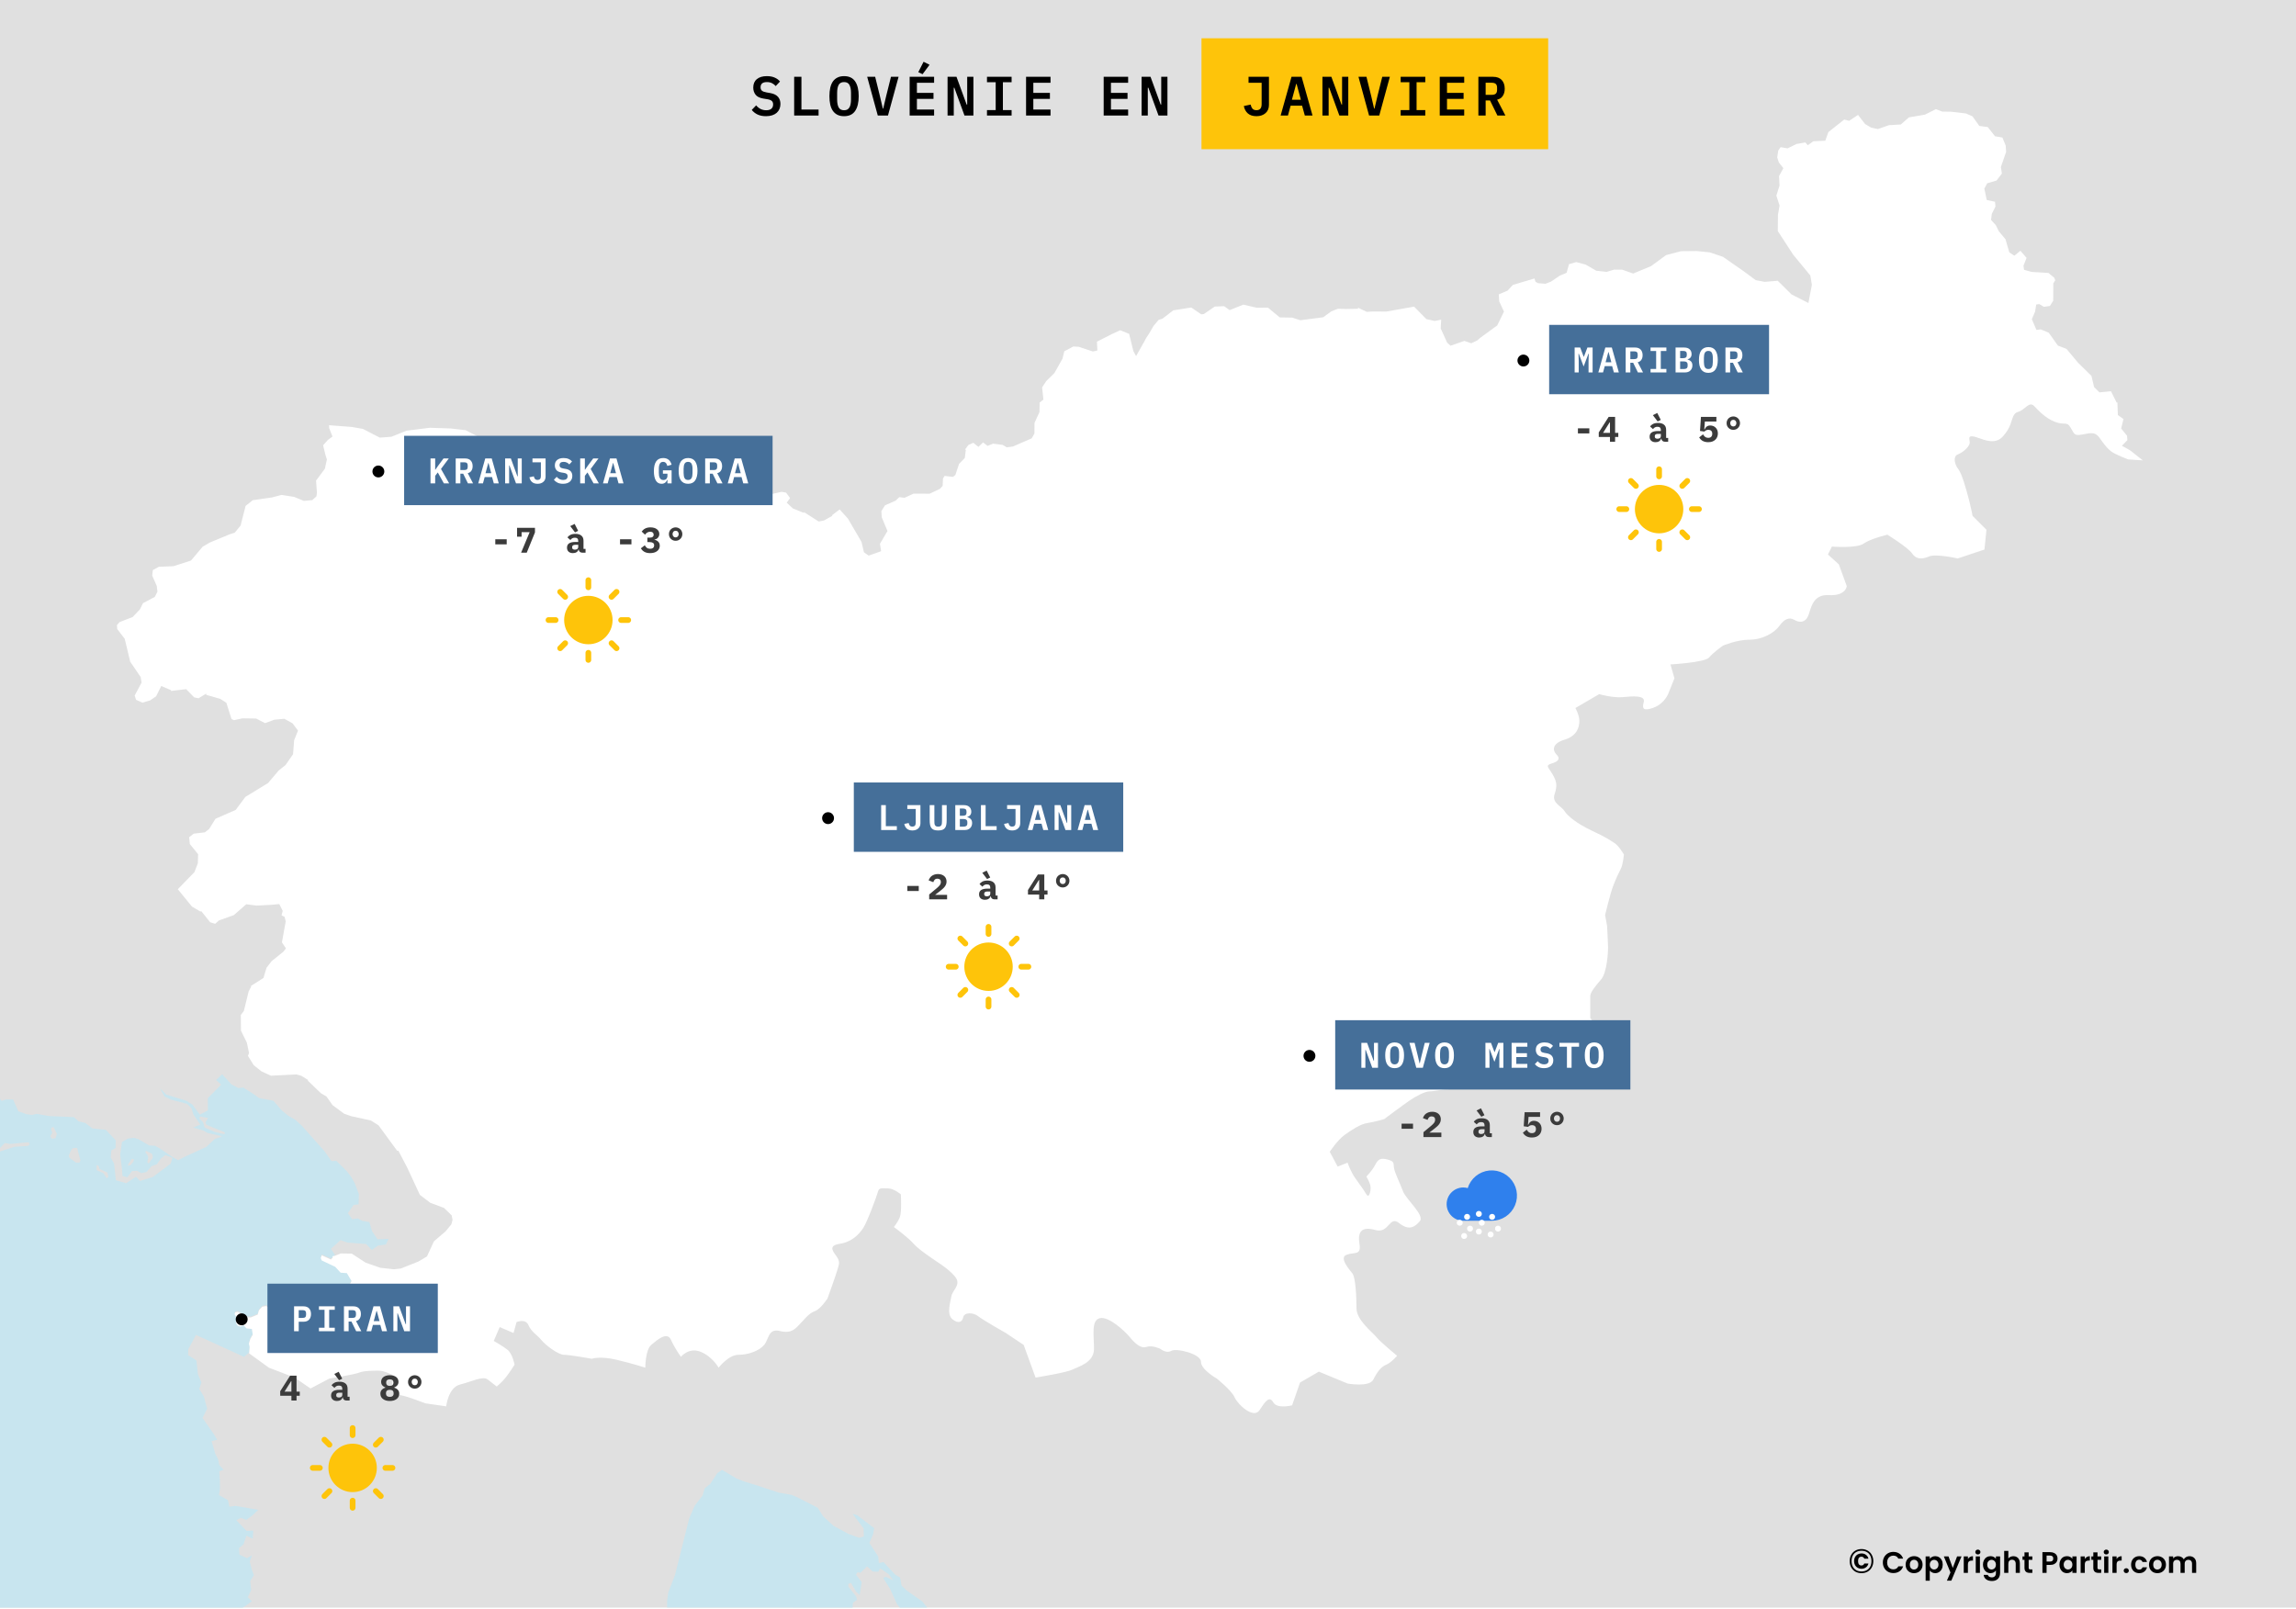<svg width="1159" height="812" viewBox="0 0 1159 812" fill="none" xmlns="http://www.w3.org/2000/svg">
<g clip-path="url(#clip0_6506_39832)">
<path d="M1159.32 -45H0V811.537H1159.32V-45Z" fill="#E0E0E0"/>
<path d="M430.388 811.516L430.563 809.075L432.603 807.624L432.156 805.846L428.301 801.037L428.212 799.634L429.535 799.021L432.156 803.466L433.954 805.206L434.974 798.632L432.112 794.9L432.89 793.698L434.339 793.961L437.711 790.693L440.52 793.297L443.329 793.423L444.34 791.708L448.589 794.675L450.95 797.806L447.176 795.952L445.798 796.516L449.403 802.25L452.721 809.627L454.167 811.52L468.063 811.522L465.592 808.437L457.604 802.815L455.109 800.435L454.348 796.377L451.808 794.811L446.038 788.576L443.623 788.989L443.346 785.77L438.846 778.872L440.706 774.613C441.216 771.532 441.261 771.431 441.261 771.431L432.674 764.87L430.375 764.18L435.938 771.519L436.073 775.651L433.747 776.278L428.407 774.387L420.76 770.242L415.535 765.484L412.798 761.124L401.975 755.614L399.408 754.575L393.084 753.486L383.514 750.304L375.472 747.8L371.769 746.321L364.434 741.989L362.064 743.653L358.503 749.091L355.703 751.343L354.657 754.925L350.649 760.134L347.894 766.522L340.702 795.162L337.339 803.903L336.749 808.048L336.719 811.471L430.388 811.516Z" fill="#C8E5EF"/>
<path d="M48.739 588.184L48.775 590.688L52.237 592.254L53.856 594.796L54.732 593.994L54.16 591.891L50.277 590.113L49.696 588.421L48.739 588.184ZM67.308 586.444L67.648 585.303L66.807 584.966L66.047 585.567L65.591 586.494L64.705 587.62L64.571 588.448L65.967 588.073L67.308 586.444ZM73.632 580.896L73.391 581.823L74.214 582.788L74.814 584.063L74.787 584.792L74.312 586.556L75.028 587.396L76.137 585.769L76.915 584.854L77.166 583.715L76.674 582.449L75.001 581.559L73.632 580.896ZM35.822 580.808L34.705 583.35L34.991 584.39L38.282 586.856L40.062 586.907L40.617 585.792L38.908 579.443L36.699 579.594L35.822 580.808ZM26.125 574.76L28.013 574.61L28.71 572.456L27.127 569.013L26.179 569.087L25.733 570.002L26.413 571.78L25.42 573.496L26.125 574.76ZM113.277 572.555L113.518 571.629L104.287 567.834L103.688 566.682L105.021 564.354L101.049 563.614L100.602 564.529L102.534 566.545L103.294 569.15L108.375 571.367L113.277 572.555ZM122.529 811.532L0 811.537L-0.055 581.281L7.314 578.891L14.149 578.453L15.007 577.752L14.515 576.613L5.042 577.488L2.43 577.002L0.006 579.518L-0.013 554.623L0.793 555.711L3.021 555.035H6.59L9.274 560.984L13.326 562.437L16.152 562.826L18.586 562.273L21.833 562.876L24.758 563.364L37.353 563.926L39.607 566.055L43.05 566.87L46.646 569.649L49.688 569.95L53.454 570.362L58.454 575.673L58.338 579.528L56.2 580.757L55.888 584.263L57.587 587.408L58.499 595.797L63.705 597.288L68.625 594.019L70.664 596.147L77.122 594.169L86.148 587.419L87.024 584.427L83.455 583.073L81.282 584.776L79.162 587.732L76.478 588.696L73.938 591.639L71.263 592.19L69.242 591.038L66.612 591.175L64.313 594.307L61.817 593.618L61.593 590.199L60.654 582.849L61.576 576.475L64.68 574.708L67.685 574.396L69.715 574.96L75.288 578.215L78.222 578.403L80.288 579.506L87.256 584.177L89.868 585.666L93.053 584.051L104.261 578.88L108.375 574.984L112.087 573.644L104.681 571.878L102.624 570.675L97.517 569.173L101.139 567.745L97.616 562.573L96.658 559.456L94.413 557.214L86.39 555.122L83.072 553.583L80.773 549.387L83.939 552.569L94.047 555.661L97.142 557.615L100.871 562.674L104.933 560.533L104.914 554.334L111.641 547.522L109.092 545.182L112.124 542.276L116.901 547.485L120.317 549.239L122.849 549L128.412 552.582L130.773 554.311L137.992 555.676L142.259 560.546L145.417 563.164L149.129 565.319L152.402 568.311L155.488 571.78L163.744 581.059L167.358 586.131L169.773 586.005L175.086 591.24L177.286 594.106L179.057 597.25L181.177 602.799L181.007 607.945L178.476 608.282L175.604 612.415L177.814 615.483L180.55 615.058L182.822 616.272L186.471 616.912L187.786 621.495L190.577 625.614L196.14 625.388L194.789 628.231L190.781 628.82L187.668 630.986L184.833 627.994L179.824 627.605L175.423 627.268L171.899 626.014L169.841 627.917L167.032 630.397L169.107 633.491L168.052 634.354L167.076 635.357L162.433 633.24L161.968 634.667L162.45 635.832L169.258 639.038L171.995 642.018L175.126 642.231L177.505 646.225L176.163 648.768L176.432 650.221L178.284 651.311L180.163 651.487L180.798 654.292L180.235 655.507L177.721 655.632L176.523 656.934L175.377 656.683L174.009 653.854L172.569 653.09L170.664 653.54L168.92 655.757L167.131 655.907L162.372 654.091L150.413 657.835L148.749 657.472L147.506 660.326L144.751 661.467L142.354 660.879L140.672 661.341L134.151 658.862L132.361 659.226L130.733 661.029L130.134 663.17L126.636 664.611L124.857 664.561L120.125 661.83L118.864 661.994L118.416 662.921L119.418 664.498L119.312 667.791L120.117 668.844L121.468 669.207L122.953 668.531L124.474 670.121L125.565 670.233L127.184 670.408L127.622 673.314L126.396 675.444L125.699 677.798L126.056 679.562L125.751 682.756L123.166 684.946L98.926 673.876L95.043 681.091L94.954 684.071L99.158 686.788L99.891 693.612L101.662 697.883L100.598 701.177L102.888 704.959L104.578 711.106L102.243 715.777L107.744 723.691L109.632 726.736L106.796 727.487L108.684 733.835L110.16 736.766L110.697 739.573L112.925 741.913L110.706 742.677L110.983 747.323L111.063 751.356L110.544 754.75L115.052 757.254L115.786 760.585L118.926 760.173L130.339 762.176L127.539 764.881L124.337 767.247L121.528 766.208L119.328 767.411L124.48 772.833L127.816 772.632L127.584 776.753L124.399 775.2L122.906 779.595L120.661 781.488L120.875 784.793L124.668 786.571L127.218 785.105L126.081 788.261L127.092 792.318L128.156 795.149L126.287 798.179L126.77 802.738L125.097 806.295L127.11 808.324L124.444 810.303L122.529 811.532Z" fill="#C8E5EF"/>
<path d="M169.065 633.938L167.804 634.163L168.01 634.802L167.035 635.804L162.392 633.688L161.926 635.115L162.409 636.28L169.216 639.486L171.56 642.052L171.954 642.465L175.085 642.679L177.465 646.673L176.123 649.216L176.392 650.669L178.244 651.759L180.122 651.935L180.757 654.74L180.194 655.954L177.68 656.08L176.482 657.382L175.337 657.131L173.968 654.302L172.529 653.538L170.623 653.988L168.879 656.205L167.09 656.355L162.331 654.539L150.372 658.283L148.708 657.92L147.465 660.774L144.71 661.914L142.313 661.326L140.632 661.789L134.111 659.31L132.322 659.674L130.694 661.477L130.094 663.618L126.597 665.059L124.817 665.009L120.086 662.278L118.824 662.442L118.377 663.369L119.379 664.946L119.272 668.239L120.077 669.292L121.429 669.655L122.913 668.979L124.434 670.569L125.525 670.68L127.144 670.856L127.556 673.587L127.582 673.762L126.356 675.891L125.659 678.246L126.016 680.01L125.775 683.203L135.741 690.412L148.741 695.412L156.741 700.912L166.241 695.912C166.241 695.912 178.741 693.912 181.241 692.912C183.741 691.912 188.241 691.912 191.241 691.912C194.241 691.912 198.741 694.412 198.741 694.412L197.741 699.912C197.741 699.912 199.741 703.912 202.741 704.412C205.741 704.912 214.741 708.412 214.741 708.412L225.241 709.912C225.241 709.912 226.241 700.412 232.241 698.912C238.241 697.412 243.741 694.412 246.241 696.412C248.741 698.412 250.741 699.912 250.741 699.912C250.741 699.912 253.241 697.912 255.241 695.412C257.241 692.912 259.741 688.912 259.741 688.912C259.741 688.912 258.741 683.412 256.241 681.412C253.741 679.412 249.241 676.912 249.241 676.912L252.241 669.912L259.241 672.912L260.741 667.412C260.741 667.412 265.241 665.412 266.741 668.912C268.241 672.412 271.241 673.912 273.241 676.412C275.241 678.912 281.741 683.912 284.741 683.912C287.741 683.912 298.741 685.912 298.741 685.912C298.741 685.912 302.741 684.412 311.241 686.412C319.741 688.412 325.741 690.412 325.741 690.412C325.741 690.412 325.741 681.412 328.741 678.912C331.741 676.412 336.741 671.912 338.741 676.412C340.741 680.912 343.741 684.912 343.741 684.912C343.741 684.912 347.741 679.912 353.741 682.412C359.741 684.912 362.741 690.412 362.741 690.412C362.741 690.412 367.741 683.912 372.741 683.912C377.741 683.912 383.241 681.912 385.741 678.912C388.241 675.912 387.741 670.412 393.741 671.912C399.741 673.412 401.741 670.412 403.741 668.412C405.741 666.412 408.241 662.912 411.241 661.912C414.241 660.912 417.741 655.412 417.741 655.412C417.741 655.412 422.241 642.912 422.741 640.912C423.241 638.912 424.241 637.412 422.741 634.912C421.241 632.412 417.241 628.912 423.741 627.912C430.241 626.912 433.741 622.912 435.741 619.912C437.741 616.912 442.741 603.412 443.241 601.412C443.741 599.412 445.241 599.912 448.241 599.912C451.241 599.912 454.741 602.912 454.741 602.912C454.741 602.912 455.241 611.912 454.241 614.412C453.241 616.912 451.241 619.412 451.241 619.412C451.241 619.412 458.741 624.912 461.241 627.912C463.741 630.912 473.741 637.412 473.741 637.412C473.741 637.412 480.741 641.912 482.741 645.412C484.741 648.912 480.741 651.412 480.241 654.412C479.741 657.412 477.741 663.412 480.741 665.912C483.741 668.412 485.741 667.412 486.241 664.912C486.741 662.412 491.241 662.412 493.741 664.412C496.241 666.412 507.741 672.912 507.741 672.912L516.741 678.912L522.741 695.412C522.741 695.412 538.241 692.912 541.241 691.412C544.241 689.912 552.241 687.912 552.241 680.912C552.241 673.912 550.741 666.412 555.241 665.412C559.741 664.412 567.741 671.912 570.241 674.912C572.741 677.912 575.741 680.912 578.741 679.912C581.741 678.912 585.741 680.912 585.741 680.912C585.741 680.912 588.741 683.412 591.241 681.912C593.741 680.412 606.241 683.412 606.241 687.412C606.241 691.412 614.241 695.912 614.241 695.912C614.241 695.912 621.741 701.912 623.241 705.412C624.741 708.912 632.741 716.412 635.741 711.912C638.741 707.412 640.741 704.412 642.741 707.912C644.741 711.412 652.241 709.412 652.241 709.412L656.241 697.912L665.741 692.412L680.241 698.412C680.241 698.412 691.241 700.412 693.241 696.412C695.241 692.412 697.241 689.912 699.741 688.912C702.241 687.912 705.241 684.412 705.241 684.412C705.241 684.412 696.741 677.412 694.741 674.912C692.741 672.412 684.741 666.412 684.741 660.412C684.741 654.412 684.241 644.912 682.741 642.912C681.241 640.912 675.741 634.912 679.741 633.412C683.741 631.912 687.241 633.912 686.241 627.912C685.241 621.912 687.241 618.912 694.241 620.912C701.241 622.912 701.241 613.412 706.241 617.412C711.241 621.412 714.241 619.412 716.741 616.412C719.241 613.412 709.741 605.412 708.241 601.412C706.741 597.412 704.241 592.412 703.741 589.912C703.241 587.412 704.241 586.412 700.741 585.412C697.241 584.412 695.741 584.912 694.241 587.912C692.741 590.912 689.741 593.912 689.741 593.912C689.741 593.912 691.241 596.412 691.741 598.412C692.241 600.412 691.241 605.412 689.741 602.912C688.241 600.412 686.741 598.412 684.241 594.912C681.741 591.412 680.241 586.912 680.241 586.912L675.241 588.912L671.241 581.412C671.241 581.412 675.241 575.412 678.741 572.912C682.241 570.412 686.741 567.412 690.241 566.912C693.741 566.412 698.741 564.912 698.741 564.912C698.741 564.912 708.741 557.412 711.741 555.412C714.741 553.412 719.241 550.912 721.741 550.912C724.241 550.912 727.741 549.912 730.741 549.912C733.741 549.912 739.741 546.412 739.741 546.412C739.741 546.412 736.741 540.412 738.241 538.412C739.741 536.412 742.241 530.912 745.241 533.412C748.241 535.912 757.741 536.412 757.741 530.412C757.741 524.412 758.741 523.412 758.741 523.412L764.241 528.912L769.741 521.412L784.741 529.912L790.241 534.912L798.741 526.912L811.241 524.412L802.741 513.912C802.741 513.912 802.741 504.912 802.741 502.912C802.741 500.912 805.241 497.912 808.241 494.412C811.241 490.912 811.741 480.412 811.741 478.412C811.741 476.412 811.241 467.412 811.241 467.412L810.241 461.912C810.241 461.912 812.741 451.412 814.241 447.412C815.741 443.412 817.241 440.412 818.241 438.412C819.241 436.412 819.741 431.412 819.741 431.412C819.741 431.412 817.241 426.912 814.741 425.412C812.241 423.912 811.241 422.912 803.741 419.412C796.241 415.912 791.241 411.912 789.741 409.412C788.241 406.912 783.241 405.412 784.741 400.912C786.241 396.412 785.741 394.412 783.741 390.912C781.741 387.412 779.741 386.412 783.241 385.412C786.741 384.412 787.741 382.912 785.741 380.912C783.741 378.912 783.241 375.412 789.741 373.412C796.241 371.412 797.241 366.912 797.241 363.912C797.241 360.912 795.241 357.412 795.241 357.412L807.241 350.412C807.241 350.412 814.241 352.412 819.241 351.912C824.241 351.412 830.741 350.912 829.741 354.412C828.741 357.912 829.741 358.912 834.241 357.412C838.741 355.912 841.241 352.412 842.241 349.912C843.241 347.412 845.241 342.412 845.241 342.412L843.241 335.412C843.241 335.412 860.741 334.412 862.741 331.912C864.741 329.412 869.741 325.912 869.741 325.912C869.741 325.912 876.741 322.912 883.241 322.912C889.741 322.912 895.741 319.412 898.241 315.912C900.741 312.412 903.241 311.412 905.741 312.912C908.241 314.412 911.241 314.412 912.741 310.912C914.241 307.412 914.741 299.912 923.241 300.412C931.741 300.912 932.241 295.912 932.241 295.912L928.241 284.912L922.741 279.912L924.741 275.912C924.741 275.912 937.241 276.912 940.741 274.412C944.241 271.912 952.741 269.912 952.741 269.912C952.741 269.912 963.241 276.412 965.241 279.412C967.241 282.412 970.241 282.412 973.741 280.912C977.241 279.412 988.241 281.912 988.241 281.912L1001.74 277.412L1002.74 267.412L995.741 260.412C995.741 260.412 994.741 254.912 992.741 247.912C990.741 240.912 989.741 238.412 988.241 236.412C986.741 234.412 985.741 230.412 988.241 229.412C990.741 228.412 993.741 225.912 994.241 223.912C994.741 221.912 991.741 218.412 999.741 221.412C1007.74 224.412 1010.24 221.912 1013.24 217.412C1016.24 212.912 1015.24 208.912 1018.74 207.912C1022.24 206.912 1024.24 202.412 1026.74 204.912C1029.24 207.412 1032.24 210.912 1037.24 212.912C1042.24 214.912 1043.24 212.412 1045.24 215.912C1047.24 219.412 1047.24 219.912 1050.74 219.412C1054.24 218.912 1057.24 217.412 1059.74 220.912C1062.24 224.412 1063.74 226.412 1065.74 227.912C1067.74 229.412 1074.24 231.912 1074.24 231.912L1081.74 232.412L1078.99 230.294L1075.64 227.602L1073.9 226.55L1071.12 225.035L1073.87 222.204L1073.82 221.49L1073.7 219.925L1070.74 216.331L1070.85 215.88L1071.92 211.546L1069.07 209.505L1068.85 203.193L1068.42 203.169L1065.61 197.509L1059.79 198.071L1057.08 195.416L1055.75 189.756L1049.02 183.143L1048.68 182.73L1047.44 181.252L1044.66 177.921L1043.18 176.155L1038.8 174.438L1037.64 172.811L1034.19 167.953L1030.13 166.261L1027.98 166.538L1025.66 161.128L1027.3 157.296L1027.86 153.726L1029.37 153.501L1031.74 154.892L1034.77 154.454L1036.45 151.773L1036.46 148.242L1036.5 142.995L1037.46 141.504L1037 140.24L1034.06 137.785L1025.52 137.259L1021.73 136.195L1021.44 134.116L1022.99 130.184L1019.9 126.578L1016.84 129.082L1015.11 127.935L1014.27 127.38L1012.35 120.754L1008.97 116.723L1007.45 113.629L1005.05 111.011L1005.46 107.931L1007.31 104.225L1007.05 101.832L1002.91 100.967L1001.68 95.208L1003.15 92.503L1007.85 91.138L1010.55 87.594L1010.02 84.35L1010.47 83.022L1011.07 81.307L1012.16 78.14L1012.67 76.661L1012.45 73.455L1010.79 69.422L1007.06 68.784L1003.4 64.125L1002.97 64.087L999.13 63.563L995.686 58.703L992.341 57.263L984.765 56.386L980.462 56.336L977.205 55.108L971.65 57.877L963.609 59.254L959.512 62.835L953.465 63.198L947.973 65.152L946.425 64.827L944.582 64.438L941.47 62.598L937.927 58.003L933.402 60.995L930.968 60.331L922.945 66.68L921.38 71.038L915.351 71.301L912.542 73.317L911.335 71.901L908.195 72.453L906.88 72.678L904.794 73.698L902.345 74.895L898.839 74.281L897.658 75.971L897.121 79.451L897.934 81.981L900.225 84.899L898.042 88.894L898.292 93.665L896.691 98.736L898.309 103.783L897.496 108.379L897.416 116.644L905.162 128.541L913.838 139.059L914.616 143.756L914.465 144.569L912.872 152.947L906.307 149.616L904.357 148.627L901.665 145.96L898.078 142.416L897.39 141.726L896.737 141.778L890.816 142.278L886.262 141.413L880.52 137.157L869.723 129.63L863.104 127.401L856.494 126.725L848.56 126.801L841.045 128.767L833.434 134.339L824.426 138.083L818.863 136.131L814.793 136.105L810.974 137.245L805.758 136.655L800.472 133.587L795.723 132.297L792.019 133.338L790.812 137.708L789.425 138.296L787.376 139.147L787.278 139.211L782.948 142.153L780.104 143.243L776.374 142.942L775.131 142.253L774.576 140.576L763.681 143.82L761.06 146.674L756.56 148.614L756.793 152.134L759.181 157.318L758.967 157.756L755.8 164.269L747.213 170.531L745.639 171.895L742.678 173.286L739.216 172.082L732.23 174.512L730.503 172.973L729.457 170.643L727.257 165.785L727.498 161.364L724.251 162.028L720.02 161.089L713.831 154.79L699.778 157.282L692.72 157.246L689.93 157.422L685.537 155.343L685.511 155.855L679.723 155.98L675.34 155.868L672.067 157.158L667.952 160.151L656.422 161.654L652.209 160.326L646.01 160.226L645.456 159.762L640.053 155.304L634.382 155.342L627.611 153.777L620.723 156.556L617.942 154.564L613.218 154.753L607.681 158.521L606.384 158.672L602.721 156.184L601.313 155.228L592.251 156.669L586.804 160.864L584.854 161.49L582.349 164.47L579.693 168.953L578.521 170.693L577.689 172.31L576.302 174.764L574.826 177.368L573.887 179.035L573.485 179.761L572.107 177.219L570.363 170.132L569.969 168.528L568.887 168.091L565.452 166.7L561.399 168.58L559.709 169.443L553.725 172.473L553.94 176.919L551.677 177.433L544.512 175.053L541.74 174.928L537.249 177.32L536.319 181.09L532.24 188.34L528.098 192.399L526.05 195.567L526.631 201.065L526.702 201.727L524.814 203.192L524.699 208.038L522.203 213.498L522.167 218.858L520.78 221.288L511.299 225.407L508.187 225.796L506.111 224.568L501.336 223.956L498.509 225.07L496.245 223.316L493.902 225.596L491.326 223.517L488.821 224.656L488.624 224.919L487.112 226.96L487.542 226.974L487.032 231.181L484.125 234.161L482.273 239.759L481.056 240.736L476.817 240.247L476.011 241.563L475.841 245.269L474.499 246.76L469.275 249.227L461.171 249.189L456.6 251.28L453.953 250.967L452.065 252.745L446.734 255.099L444.91 258.017L445.098 261.123L447.987 268.061L444.195 274.51L444.785 278.242L438.506 280.471L436.126 278.819L434.865 273.51L428.013 261.776L427.431 261.136L423.844 257.167L420.096 260.01L420.087 260.423L415.937 262.739L413.253 263.253L405.883 258.519L405.865 258.934L402.984 257.768L400.212 256.654L397.135 253.749L398.825 251.433L396.812 248.678L394.477 248.278L378.34 251.984L371.622 252.147L365.96 255.027L359.476 254.577L357.409 253.048L349.216 250.056L346.452 249.855L341.818 251.91L335.495 254.715L333.473 254.739L329.886 251.109L319.349 250.72L308.893 253.85L306.468 250.256L302.694 245.886L296.361 235.556L288.535 230.947L284.071 230.584L276.271 227.94L272.031 227.378L263.399 232.962L260.733 232.976L256.574 230.058L255.42 229.394L249.83 224.773L235.053 217.16L227.512 216.295L216.957 215.944L205.168 217.423L197.6 220.477L191.715 220.915L183.217 216.519L177.492 215.518L166.104 214.653L166.159 216.094L167.84 220.376L165.542 222.067L163.108 224.772L163.805 227.677L164.235 229.455L165.005 231.947L164.003 236.568L159.548 242.616L159.986 248.915L159.718 250.568L157.633 252.46L153.358 252.849L148.519 250.846L142.159 249.831L137.221 251.121L127.587 252.499L123.983 255.379L121.442 265.309L118.455 268.941L115.986 269.692L105.959 273.849L102.273 276.004L96.423 282.954L87.621 285.808L80.16 286.121L77.138 287.788L76.842 290.567L79.132 295.79L79.482 298.683L78.122 301.338L72.191 304.468L70.608 307.624L66.994 311.456L65.152 312.17L60.331 314.049L59.016 315.565L59.168 317.53L62.961 322.476L65.716 334.01L71.021 341.787L71.467 344.58L67.988 351.091L68.668 353.27L71.924 354.698L75.771 353.571L78.803 351.492L81.398 346.295L86.327 348.4L86.317 348.801L93.983 347.886L98 352.019L100.218 352.496L104.11 350.129L104.092 350.755L111.238 352.808L114.261 354.762L116.873 362.989L118.134 363.54L122.402 362.627L124.512 362.651L129.298 362.726L133.788 365.031L138.511 363.314L143.511 362.839L147.68 365.13L150.426 368.824L148.467 373.708L147.93 380.722L144.156 386.168L140.677 388.961L135.292 395.298L123.842 402.298L118.985 408.848L108.788 413.306L105.568 418.477L103.403 420.169L97.768 420.831L95.496 422.623L95.818 426.042L100.005 431.213L99.87 435.759L98.153 440.242L89.754 448.884L96.9 457.65L101.158 460.142L101.588 459.941L105.229 464.488L106.07 465.539L108.584 466.341L110.534 464.638L118.012 461.971L124.309 456.473L129.471 457.15L135.732 456.812L136.985 456.75L140.983 456.386L142.71 459.819L142.128 462.072L142.925 462.461L143.667 462.838L143.864 463.613L144.23 465.116L144.069 466.005L143.828 467.319L142.316 475.698L143.577 477.601L144.338 478.739L143.435 479.918L143.014 480.456L142.326 481.007L141.128 481.972L137.165 485.14L134.526 488.572L132.997 493.682L126.645 497.726L126.744 498.139L125.51 500.482L125.448 500.743L123.104 510.312L121.565 512.328L121.637 520.28L124.616 526.354L125.493 530.548L125.528 530.736L125.716 531.651L125.153 532.979L127.335 536.509L128.068 537.698L131.977 540.816L136.754 543.021L139.723 542.87L141.253 542.796L145.502 542.583L146.038 542.557L149.625 542.382L152.13 543.071L155.44 545.136L155.422 545.55L161.97 551.836L164.859 553.576L167.882 557.897L173.741 562.217L177.283 563.456L187.212 565.622L191.031 568.026L200.495 580.912L201.121 580.938L204.091 586.598L205.084 588.501L205.576 589.439L206.301 591.005L211.954 603.176L217.178 607.159L218.242 607.559L224.128 609.764L227.992 613.508L228.439 615.798L227.84 618.041L224.959 621.56L220.54 625.341L219.037 626.631L215.522 634.258L211.237 636.812L205.843 638.954L205.252 639.192L202.408 640.331L198.821 640.732L192.148 640.006L192.022 639.994L184.553 637.388L177.558 632.83L172.003 632.755L169.065 633.938Z" fill="white"/>
<path d="M939.681 781.964C940.837 781.964 941.863 782.225 942.758 782.746C943.665 783.256 944.367 783.976 944.866 784.905C945.376 785.823 945.631 786.871 945.631 788.05C945.631 789.229 945.376 790.283 944.866 791.212C944.367 792.13 943.665 792.85 942.758 793.371C941.863 793.881 940.837 794.136 939.681 794.136C938.514 794.136 937.477 793.881 936.57 793.371C935.675 792.85 934.972 792.13 934.462 791.212C933.963 790.283 933.714 789.229 933.714 788.05C933.714 786.871 933.963 785.823 934.462 784.905C934.972 783.976 935.675 783.256 936.57 782.746C937.477 782.225 938.514 781.964 939.681 781.964ZM939.681 782.831C938.661 782.831 937.771 783.046 937.012 783.477C936.253 783.896 935.669 784.503 935.261 785.296C934.853 786.078 934.649 786.996 934.649 788.05C934.649 789.093 934.853 790.011 935.261 790.804C935.669 791.586 936.253 792.198 937.012 792.64C937.771 793.071 938.661 793.286 939.681 793.286C940.69 793.286 941.574 793.071 942.333 792.64C943.092 792.198 943.676 791.586 944.084 790.804C944.492 790.011 944.696 789.093 944.696 788.05C944.696 786.996 944.492 786.078 944.084 785.296C943.676 784.503 943.092 783.896 942.333 783.477C941.585 783.046 940.701 782.831 939.681 782.831ZM939.664 784.174C938.95 784.174 938.31 784.333 937.743 784.65C937.176 784.967 936.729 785.421 936.4 786.01C936.083 786.588 935.924 787.262 935.924 788.033C935.924 788.804 936.083 789.484 936.4 790.073C936.729 790.662 937.176 791.116 937.743 791.433C938.31 791.75 938.95 791.909 939.664 791.909C940.537 791.909 941.29 791.671 941.925 791.195C942.56 790.708 942.973 790.067 943.166 789.274H941.075C940.95 789.591 940.769 789.835 940.531 790.005C940.304 790.175 939.998 790.26 939.613 790.26C939.092 790.26 938.678 790.073 938.372 789.699C938.077 789.314 937.93 788.758 937.93 788.033C937.93 787.308 938.077 786.758 938.372 786.384C938.678 786.01 939.092 785.823 939.613 785.823C939.976 785.823 940.282 785.908 940.531 786.078C940.792 786.248 940.973 786.492 941.075 786.809H943.166C942.973 785.993 942.56 785.353 941.925 784.888C941.302 784.412 940.548 784.174 939.664 784.174ZM950.447 788.75C950.447 787.72 950.677 786.8 951.137 785.99C951.607 785.17 952.242 784.535 953.042 784.085C953.852 783.625 954.757 783.395 955.757 783.395C956.927 783.395 957.952 783.695 958.832 784.295C959.712 784.895 960.327 785.725 960.677 786.785H958.262C958.022 786.285 957.682 785.91 957.242 785.66C956.812 785.41 956.312 785.285 955.742 785.285C955.132 785.285 954.587 785.43 954.107 785.72C953.637 786 953.267 786.4 952.997 786.92C952.737 787.44 952.607 788.05 952.607 788.75C952.607 789.44 952.737 790.05 952.997 790.58C953.267 791.1 953.637 791.505 954.107 791.795C954.587 792.075 955.132 792.215 955.742 792.215C956.312 792.215 956.812 792.09 957.242 791.84C957.682 791.58 958.022 791.2 958.262 790.7H960.677C960.327 791.77 959.712 792.605 958.832 793.205C957.962 793.795 956.937 794.09 955.757 794.09C954.757 794.09 953.852 793.865 953.042 793.415C952.242 792.955 951.607 792.32 951.137 791.51C950.677 790.7 950.447 789.78 950.447 788.75ZM966.161 794.135C965.361 794.135 964.641 793.96 964.001 793.61C963.361 793.25 962.856 792.745 962.486 792.095C962.126 791.445 961.946 790.695 961.946 789.845C961.946 788.995 962.131 788.245 962.501 787.595C962.881 786.945 963.396 786.445 964.046 786.095C964.696 785.735 965.421 785.555 966.221 785.555C967.021 785.555 967.746 785.735 968.396 786.095C969.046 786.445 969.556 786.945 969.926 787.595C970.306 788.245 970.496 788.995 970.496 789.845C970.496 790.695 970.301 791.445 969.911 792.095C969.531 792.745 969.011 793.25 968.351 793.61C967.701 793.96 966.971 794.135 966.161 794.135ZM966.161 792.305C966.541 792.305 966.896 792.215 967.226 792.035C967.566 791.845 967.836 791.565 968.036 791.195C968.236 790.825 968.336 790.375 968.336 789.845C968.336 789.055 968.126 788.45 967.706 788.03C967.296 787.6 966.791 787.385 966.191 787.385C965.591 787.385 965.086 787.6 964.676 788.03C964.276 788.45 964.076 789.055 964.076 789.845C964.076 790.635 964.271 791.245 964.661 791.675C965.061 792.095 965.561 792.305 966.161 792.305ZM974.136 786.89C974.406 786.51 974.776 786.195 975.246 785.945C975.726 785.685 976.271 785.555 976.881 785.555C977.591 785.555 978.231 785.73 978.801 786.08C979.381 786.43 979.836 786.93 980.166 787.58C980.506 788.22 980.676 788.965 980.676 789.815C980.676 790.665 980.506 791.42 980.166 792.08C979.836 792.73 979.381 793.235 978.801 793.595C978.231 793.955 977.591 794.135 976.881 794.135C976.271 794.135 975.731 794.01 975.261 793.76C974.801 793.51 974.426 793.195 974.136 792.815V797.96H972.036V785.69H974.136V786.89ZM978.531 789.815C978.531 789.315 978.426 788.885 978.216 788.525C978.016 788.155 977.746 787.875 977.406 787.685C977.076 787.495 976.716 787.4 976.326 787.4C975.946 787.4 975.586 787.5 975.246 787.7C974.916 787.89 974.646 788.17 974.436 788.54C974.236 788.91 974.136 789.345 974.136 789.845C974.136 790.345 974.236 790.78 974.436 791.15C974.646 791.52 974.916 791.805 975.246 792.005C975.586 792.195 975.946 792.29 976.326 792.29C976.716 792.29 977.076 792.19 977.406 791.99C977.746 791.79 978.016 791.505 978.216 791.135C978.426 790.765 978.531 790.325 978.531 789.815ZM990.152 785.69L985.007 797.93H982.772L984.572 793.79L981.242 785.69H983.597L985.742 791.495L987.917 785.69H990.152ZM993.384 786.98C993.654 786.54 994.004 786.195 994.434 785.945C994.874 785.695 995.374 785.57 995.934 785.57V787.775H995.379C994.719 787.775 994.219 787.93 993.879 788.24C993.549 788.55 993.384 789.09 993.384 789.86V794H991.284V785.69H993.384V786.98ZM998.413 784.7C998.043 784.7 997.733 784.585 997.483 784.355C997.243 784.115 997.123 783.82 997.123 783.47C997.123 783.12 997.243 782.83 997.483 782.6C997.733 782.36 998.043 782.24 998.413 782.24C998.783 782.24 999.088 782.36 999.328 782.6C999.578 782.83 999.703 783.12 999.703 783.47C999.703 783.82 999.578 784.115 999.328 784.355C999.088 784.585 998.783 784.7 998.413 784.7ZM999.448 785.69V794H997.348V785.69H999.448ZM1004.78 785.555C1005.4 785.555 1005.94 785.68 1006.41 785.93C1006.88 786.17 1007.25 786.485 1007.52 786.875V785.69H1009.64V794.06C1009.64 794.83 1009.48 795.515 1009.17 796.115C1008.86 796.725 1008.4 797.205 1007.78 797.555C1007.16 797.915 1006.41 798.095 1005.53 798.095C1004.35 798.095 1003.38 797.82 1002.62 797.27C1001.87 796.72 1001.44 795.97 1001.34 795.02H1003.43C1003.54 795.4 1003.77 795.7 1004.13 795.92C1004.5 796.15 1004.95 796.265 1005.47 796.265C1006.08 796.265 1006.57 796.08 1006.95 795.71C1007.33 795.35 1007.52 794.8 1007.52 794.06V792.77C1007.25 793.16 1006.88 793.485 1006.4 793.745C1005.93 794.005 1005.39 794.135 1004.78 794.135C1004.08 794.135 1003.44 793.955 1002.86 793.595C1002.28 793.235 1001.82 792.73 1001.48 792.08C1001.15 791.42 1000.98 790.665 1000.98 789.815C1000.98 788.975 1001.15 788.23 1001.48 787.58C1001.82 786.93 1002.27 786.43 1002.84 786.08C1003.42 785.73 1004.07 785.555 1004.78 785.555ZM1007.52 789.845C1007.52 789.335 1007.42 788.9 1007.22 788.54C1007.02 788.17 1006.75 787.89 1006.41 787.7C1006.07 787.5 1005.71 787.4 1005.32 787.4C1004.93 787.4 1004.57 787.495 1004.24 787.685C1003.91 787.875 1003.64 788.155 1003.43 788.525C1003.23 788.885 1003.13 789.315 1003.13 789.815C1003.13 790.315 1003.23 790.755 1003.43 791.135C1003.64 791.505 1003.91 791.79 1004.24 791.99C1004.58 792.19 1004.94 792.29 1005.32 792.29C1005.71 792.29 1006.07 792.195 1006.41 792.005C1006.75 791.805 1007.02 791.525 1007.22 791.165C1007.42 790.795 1007.52 790.355 1007.52 789.845ZM1016.37 785.57C1017 785.57 1017.56 785.71 1018.05 785.99C1018.54 786.26 1018.92 786.665 1019.19 787.205C1019.47 787.735 1019.61 788.375 1019.61 789.125V794H1017.51V789.41C1017.51 788.75 1017.34 788.245 1017.01 787.895C1016.68 787.535 1016.23 787.355 1015.66 787.355C1015.08 787.355 1014.62 787.535 1014.28 787.895C1013.95 788.245 1013.79 788.75 1013.79 789.41V794H1011.69V782.9H1013.79V786.725C1014.06 786.365 1014.42 786.085 1014.87 785.885C1015.32 785.675 1015.82 785.57 1016.37 785.57ZM1024.05 787.415V791.435C1024.05 791.715 1024.12 791.92 1024.25 792.05C1024.39 792.17 1024.62 792.23 1024.94 792.23H1025.91V794H1024.59C1022.82 794 1021.94 793.14 1021.94 791.42V787.415H1020.95V785.69H1021.94V783.635H1024.05V785.69H1025.91V787.415H1024.05ZM1038.63 786.77C1038.63 787.33 1038.5 787.855 1038.23 788.345C1037.97 788.835 1037.55 789.23 1036.98 789.53C1036.42 789.83 1035.71 789.98 1034.85 789.98H1033.1V794H1031V783.53H1034.85C1035.66 783.53 1036.35 783.67 1036.92 783.95C1037.49 784.23 1037.92 784.615 1038.2 785.105C1038.49 785.595 1038.63 786.15 1038.63 786.77ZM1034.76 788.285C1035.34 788.285 1035.77 788.155 1036.05 787.895C1036.33 787.625 1036.47 787.25 1036.47 786.77C1036.47 785.75 1035.9 785.24 1034.76 785.24H1033.1V788.285H1034.76ZM1039.58 789.815C1039.58 788.975 1039.75 788.23 1040.08 787.58C1040.42 786.93 1040.87 786.43 1041.44 786.08C1042.02 785.73 1042.67 785.555 1043.38 785.555C1044 785.555 1044.54 785.68 1045 785.93C1045.47 786.18 1045.84 786.495 1046.12 786.875V785.69H1048.24V794H1046.12V792.785C1045.85 793.175 1045.48 793.5 1045 793.76C1044.53 794.01 1043.98 794.135 1043.36 794.135C1042.66 794.135 1042.02 793.955 1041.44 793.595C1040.87 793.235 1040.42 792.73 1040.08 792.08C1039.75 791.42 1039.58 790.665 1039.58 789.815ZM1046.12 789.845C1046.12 789.335 1046.02 788.9 1045.82 788.54C1045.62 788.17 1045.35 787.89 1045.01 787.7C1044.67 787.5 1044.31 787.4 1043.92 787.4C1043.53 787.4 1043.17 787.495 1042.84 787.685C1042.51 787.875 1042.24 788.155 1042.03 788.525C1041.83 788.885 1041.73 789.315 1041.73 789.815C1041.73 790.315 1041.83 790.755 1042.03 791.135C1042.24 791.505 1042.51 791.79 1042.84 791.99C1043.18 792.19 1043.54 792.29 1043.92 792.29C1044.31 792.29 1044.67 792.195 1045.01 792.005C1045.35 791.805 1045.62 791.525 1045.82 791.165C1046.02 790.795 1046.12 790.355 1046.12 789.845ZM1052.39 786.98C1052.66 786.54 1053.01 786.195 1053.44 785.945C1053.88 785.695 1054.38 785.57 1054.94 785.57V787.775H1054.38C1053.72 787.775 1053.22 787.93 1052.88 788.24C1052.55 788.55 1052.39 789.09 1052.39 789.86V794H1050.29V785.69H1052.39V786.98ZM1058.8 787.415V791.435C1058.8 791.715 1058.86 791.92 1058.99 792.05C1059.13 792.17 1059.36 792.23 1059.68 792.23H1060.66V794H1059.34C1057.57 794 1056.68 793.14 1056.68 791.42V787.415H1055.69V785.69H1056.68V783.635H1058.8V785.69H1060.66V787.415H1058.8ZM1063.23 784.7C1062.86 784.7 1062.55 784.585 1062.3 784.355C1062.06 784.115 1061.94 783.82 1061.94 783.47C1061.94 783.12 1062.06 782.83 1062.3 782.6C1062.55 782.36 1062.86 782.24 1063.23 782.24C1063.6 782.24 1063.91 782.36 1064.15 782.6C1064.4 782.83 1064.52 783.12 1064.52 783.47C1064.52 783.82 1064.4 784.115 1064.15 784.355C1063.91 784.585 1063.6 784.7 1063.23 784.7ZM1064.27 785.69V794H1062.17V785.69H1064.27ZM1068.44 786.98C1068.71 786.54 1069.06 786.195 1069.49 785.945C1069.93 785.695 1070.43 785.57 1070.99 785.57V787.775H1070.44C1069.78 787.775 1069.28 787.93 1068.94 788.24C1068.61 788.55 1068.44 789.09 1068.44 789.86V794H1066.34V785.69H1068.44V786.98ZM1073.34 794.105C1072.96 794.105 1072.64 793.99 1072.39 793.76C1072.15 793.52 1072.03 793.225 1072.03 792.875C1072.03 792.525 1072.15 792.235 1072.39 792.005C1072.64 791.765 1072.96 791.645 1073.34 791.645C1073.71 791.645 1074.01 791.765 1074.25 792.005C1074.49 792.235 1074.61 792.525 1074.61 792.875C1074.61 793.225 1074.49 793.52 1074.25 793.76C1074.01 793.99 1073.71 794.105 1073.34 794.105ZM1075.76 789.845C1075.76 788.985 1075.94 788.235 1076.29 787.595C1076.64 786.945 1077.12 786.445 1077.74 786.095C1078.36 785.735 1079.07 785.555 1079.87 785.555C1080.9 785.555 1081.75 785.815 1082.42 786.335C1083.1 786.845 1083.56 787.565 1083.79 788.495H1081.52C1081.4 788.135 1081.2 787.855 1080.91 787.655C1080.63 787.445 1080.28 787.34 1079.86 787.34C1079.26 787.34 1078.78 787.56 1078.43 788C1078.08 788.43 1077.91 789.045 1077.91 789.845C1077.91 790.635 1078.08 791.25 1078.43 791.69C1078.78 792.12 1079.26 792.335 1079.86 792.335C1080.71 792.335 1081.26 791.955 1081.52 791.195H1083.79C1083.56 792.095 1083.1 792.81 1082.42 793.34C1081.74 793.87 1080.89 794.135 1079.87 794.135C1079.07 794.135 1078.36 793.96 1077.74 793.61C1077.12 793.25 1076.64 792.75 1076.29 792.11C1075.94 791.46 1075.76 790.705 1075.76 789.845ZM1089.02 794.135C1088.22 794.135 1087.5 793.96 1086.86 793.61C1086.22 793.25 1085.71 792.745 1085.34 792.095C1084.98 791.445 1084.8 790.695 1084.8 789.845C1084.8 788.995 1084.99 788.245 1085.36 787.595C1085.74 786.945 1086.25 786.445 1086.9 786.095C1087.55 785.735 1088.28 785.555 1089.08 785.555C1089.88 785.555 1090.6 785.735 1091.25 786.095C1091.9 786.445 1092.41 786.945 1092.78 787.595C1093.16 788.245 1093.35 788.995 1093.35 789.845C1093.35 790.695 1093.16 791.445 1092.77 792.095C1092.39 792.745 1091.87 793.25 1091.21 793.61C1090.56 793.96 1089.83 794.135 1089.02 794.135ZM1089.02 792.305C1089.4 792.305 1089.75 792.215 1090.08 792.035C1090.42 791.845 1090.69 791.565 1090.89 791.195C1091.09 790.825 1091.19 790.375 1091.19 789.845C1091.19 789.055 1090.98 788.45 1090.56 788.03C1090.15 787.6 1089.65 787.385 1089.05 787.385C1088.45 787.385 1087.94 787.6 1087.53 788.03C1087.13 788.45 1086.93 789.055 1086.93 789.845C1086.93 790.635 1087.13 791.245 1087.52 791.675C1087.92 792.095 1088.42 792.305 1089.02 792.305ZM1105.21 785.57C1106.23 785.57 1107.05 785.885 1107.67 786.515C1108.3 787.135 1108.62 788.005 1108.62 789.125V794H1106.52V789.41C1106.52 788.76 1106.35 788.265 1106.02 787.925C1105.69 787.575 1105.24 787.4 1104.67 787.4C1104.1 787.4 1103.65 787.575 1103.31 787.925C1102.98 788.265 1102.81 788.76 1102.81 789.41V794H1100.71V789.41C1100.71 788.76 1100.55 788.265 1100.22 787.925C1099.89 787.575 1099.44 787.4 1098.87 787.4C1098.29 787.4 1097.83 787.575 1097.49 787.925C1097.16 788.265 1096.99 788.76 1096.99 789.41V794H1094.89V785.69H1096.99V786.695C1097.26 786.345 1097.61 786.07 1098.03 785.87C1098.46 785.67 1098.93 785.57 1099.44 785.57C1100.09 785.57 1100.67 785.71 1101.18 785.99C1101.69 786.26 1102.08 786.65 1102.36 787.16C1102.63 786.68 1103.02 786.295 1103.53 786.005C1104.05 785.715 1104.61 785.57 1105.21 785.57Z" fill="black"/>
<circle cx="191" cy="238" r="3" fill="black"/>
<rect width="186" height="35" transform="translate(204 220)" fill="#456F99"/>
<path d="M220.986 238.492L219.672 240.22V244H217.314V231.436H219.672V237.088H219.78L221.238 235L223.884 231.436H226.548L222.606 236.728L226.728 244H224.064L220.986 238.492ZM232.391 244H230.033V231.436H234.803C236.027 231.436 236.963 231.784 237.611 232.48C238.259 233.176 238.583 234.124 238.583 235.324C238.583 236.248 238.367 237.028 237.935 237.664C237.515 238.288 236.909 238.684 236.117 238.852L238.799 244H236.207L233.813 239.122H232.391V244ZM234.317 237.286C234.953 237.286 235.409 237.16 235.685 236.908C235.961 236.644 236.099 236.23 236.099 235.666V234.982C236.099 234.418 235.961 234.01 235.685 233.758C235.409 233.494 234.953 233.362 234.317 233.362H232.391V237.286H234.317ZM249.268 244L248.386 240.814H244.66L243.796 244H241.42L244.948 231.436H248.224L251.77 244H249.268ZM246.604 233.758H246.46L245.074 238.888H247.99L246.604 233.758ZM257.181 234.982H257.001V244H254.985V231.436H257.883L261.177 240.454H261.357V231.436H263.373V244H260.475L257.181 234.982ZM275.408 231.436V240.562C275.408 241.126 275.312 241.636 275.12 242.092C274.928 242.536 274.652 242.914 274.292 243.226C273.944 243.538 273.518 243.784 273.014 243.964C272.522 244.132 271.97 244.216 271.358 244.216C270.17 244.216 269.234 243.916 268.55 243.316C267.878 242.716 267.446 241.918 267.254 240.922L269.468 240.454C269.576 240.982 269.768 241.42 270.044 241.768C270.332 242.104 270.77 242.272 271.358 242.272C271.898 242.272 272.312 242.116 272.6 241.804C272.888 241.48 273.032 240.976 273.032 240.292V233.38H268.784V231.436H275.408ZM284.221 244.216C283.141 244.216 282.217 244.03 281.449 243.658C280.693 243.286 280.075 242.794 279.595 242.182L281.017 240.706C281.485 241.246 281.989 241.648 282.529 241.912C283.081 242.164 283.669 242.29 284.293 242.29C285.013 242.29 285.565 242.128 285.949 241.804C286.333 241.48 286.525 241.012 286.525 240.4C286.525 239.896 286.381 239.518 286.093 239.266C285.805 239.002 285.319 238.816 284.635 238.708L283.303 238.492C282.139 238.288 281.311 237.868 280.819 237.232C280.327 236.584 280.081 235.822 280.081 234.946C280.081 233.746 280.471 232.828 281.251 232.192C282.031 231.544 283.111 231.22 284.491 231.22C285.475 231.22 286.321 231.376 287.029 231.688C287.749 232 288.325 232.426 288.757 232.966L287.371 234.442C287.035 234.046 286.633 233.734 286.165 233.506C285.697 233.266 285.145 233.146 284.509 233.146C283.141 233.146 282.457 233.71 282.457 234.838C282.457 235.318 282.601 235.684 282.889 235.936C283.177 236.188 283.669 236.374 284.365 236.494L285.679 236.728C286.771 236.932 287.581 237.334 288.109 237.934C288.637 238.534 288.901 239.302 288.901 240.238C288.901 240.826 288.799 241.366 288.595 241.858C288.391 242.338 288.091 242.758 287.695 243.118C287.299 243.466 286.807 243.736 286.219 243.928C285.643 244.12 284.977 244.216 284.221 244.216ZM296.544 238.492L295.23 240.22V244H292.872V231.436H295.23V237.088H295.338L296.796 235L299.442 231.436H302.106L298.164 236.728L302.286 244H299.622L296.544 238.492ZM312.233 244L311.351 240.814H307.625L306.761 244H304.385L307.913 231.436H311.189L314.735 244H312.233ZM309.569 233.758H309.425L308.039 238.888H310.955L309.569 233.758ZM336.915 242.254H336.771C336.663 242.506 336.531 242.752 336.375 242.992C336.219 243.232 336.027 243.442 335.799 243.622C335.571 243.802 335.301 243.946 334.989 244.054C334.689 244.162 334.341 244.216 333.945 244.216C332.673 244.216 331.707 243.658 331.047 242.542C330.399 241.414 330.075 239.836 330.075 237.808C330.075 235.672 330.459 234.04 331.227 232.912C331.995 231.784 333.177 231.22 334.773 231.22C335.397 231.22 335.943 231.304 336.411 231.472C336.891 231.64 337.299 231.874 337.635 232.174C337.983 232.474 338.265 232.834 338.481 233.254C338.709 233.662 338.889 234.106 339.021 234.586L336.861 235.198C336.777 234.934 336.681 234.676 336.573 234.424C336.477 234.172 336.345 233.956 336.177 233.776C336.021 233.584 335.829 233.434 335.601 233.326C335.373 233.206 335.091 233.146 334.755 233.146C333.975 233.146 333.417 233.458 333.081 234.082C332.745 234.706 332.577 235.558 332.577 236.638V238.654C332.577 239.194 332.613 239.692 332.685 240.148C332.769 240.592 332.901 240.976 333.081 241.3C333.261 241.624 333.495 241.876 333.783 242.056C334.071 242.224 334.431 242.308 334.863 242.308C335.535 242.308 336.045 242.11 336.393 241.714C336.741 241.306 336.915 240.79 336.915 240.166V239.14H334.629V237.43H339.021V244H336.915V242.254ZM347.33 244.216C346.514 244.216 345.806 244.072 345.206 243.784C344.606 243.484 344.108 243.058 343.712 242.506C343.328 241.954 343.04 241.276 342.848 240.472C342.668 239.668 342.578 238.75 342.578 237.718C342.578 236.698 342.668 235.786 342.848 234.982C343.04 234.166 343.328 233.482 343.712 232.93C344.108 232.378 344.606 231.958 345.206 231.67C345.806 231.37 346.514 231.22 347.33 231.22C348.962 231.22 350.162 231.79 350.93 232.93C351.698 234.07 352.082 235.666 352.082 237.718C352.082 239.77 351.698 241.366 350.93 242.506C350.162 243.646 348.962 244.216 347.33 244.216ZM347.33 242.29C347.75 242.29 348.104 242.212 348.392 242.056C348.68 241.888 348.908 241.654 349.076 241.354C349.256 241.054 349.382 240.688 349.454 240.256C349.538 239.812 349.58 239.32 349.58 238.78V236.638C349.58 235.558 349.412 234.706 349.076 234.082C348.752 233.458 348.17 233.146 347.33 233.146C346.49 233.146 345.902 233.458 345.566 234.082C345.242 234.706 345.08 235.558 345.08 236.638V238.798C345.08 239.878 345.242 240.73 345.566 241.354C345.902 241.978 346.49 242.29 347.33 242.29ZM358.321 244H355.963V231.436H360.733C361.957 231.436 362.893 231.784 363.541 232.48C364.189 233.176 364.513 234.124 364.513 235.324C364.513 236.248 364.297 237.028 363.865 237.664C363.445 238.288 362.839 238.684 362.047 238.852L364.729 244H362.137L359.743 239.122H358.321V244ZM360.247 237.286C360.883 237.286 361.339 237.16 361.615 236.908C361.891 236.644 362.029 236.23 362.029 235.666V234.982C362.029 234.418 361.891 234.01 361.615 233.758C361.339 233.494 360.883 233.362 360.247 233.362H358.321V237.286H360.247ZM375.198 244L374.316 240.814H370.59L369.726 244H367.35L370.878 231.436H374.154L377.7 244H375.198ZM372.534 233.758H372.39L371.004 238.888H373.92L372.534 233.758Z" fill="white"/>
<path d="M250.02 274.788V272.232H255.78V274.788H250.02ZM263.045 279L267.365 268.632H263.297V270.918H261.011V266.436H270.047V268.776L265.889 279H263.045ZM294.045 279C293.493 279 293.049 278.862 292.713 278.586C292.377 278.298 292.179 277.89 292.119 277.362H292.029C291.861 277.974 291.525 278.436 291.021 278.748C290.529 279.06 289.923 279.216 289.203 279.216C288.303 279.216 287.577 278.976 287.025 278.496C286.485 278.004 286.215 277.32 286.215 276.444C286.215 275.472 286.569 274.752 287.277 274.284C287.985 273.816 289.023 273.582 290.391 273.582H291.885V273.114C291.885 272.562 291.753 272.148 291.489 271.872C291.237 271.584 290.805 271.44 290.193 271.44C289.629 271.44 289.173 271.548 288.825 271.764C288.477 271.98 288.177 272.262 287.925 272.61L286.467 271.314C286.779 270.786 287.265 270.354 287.925 270.018C288.597 269.67 289.455 269.496 290.499 269.496C291.771 269.496 292.761 269.79 293.469 270.378C294.189 270.954 294.549 271.83 294.549 273.006V277.074H295.575V279H294.045ZM290.211 277.47C290.679 277.47 291.075 277.356 291.399 277.128C291.723 276.9 291.885 276.57 291.885 276.138V275.022H290.463C289.371 275.022 288.825 275.388 288.825 276.12V276.48C288.825 276.804 288.951 277.05 289.203 277.218C289.455 277.386 289.791 277.47 290.211 277.47ZM287.853 265.572L290.067 264.474L291.849 267.966L290.265 268.74L287.853 265.572ZM312.985 274.788V272.232H318.745V274.788H312.985ZM327.972 271.404C328.668 271.404 329.172 271.272 329.484 271.008C329.808 270.744 329.97 270.42 329.97 270.036V269.91C329.97 269.454 329.814 269.094 329.502 268.83C329.202 268.554 328.77 268.416 328.206 268.416C327.69 268.416 327.204 268.548 326.748 268.812C326.304 269.064 325.926 269.43 325.614 269.91L323.904 268.326C324.144 268.014 324.408 267.732 324.696 267.48C324.984 267.216 325.302 266.994 325.65 266.814C325.998 266.622 326.388 266.478 326.82 266.382C327.264 266.274 327.762 266.22 328.314 266.22C328.998 266.22 329.616 266.298 330.168 266.454C330.72 266.61 331.188 266.838 331.572 267.138C331.968 267.426 332.274 267.774 332.49 268.182C332.706 268.59 332.814 269.046 332.814 269.55C332.814 269.946 332.748 270.306 332.616 270.63C332.484 270.954 332.304 271.236 332.076 271.476C331.86 271.716 331.602 271.914 331.302 272.07C331.014 272.214 330.702 272.316 330.366 272.376V272.484C331.134 272.616 331.77 272.94 332.274 273.456C332.79 273.96 333.048 274.644 333.048 275.508C333.048 276.072 332.928 276.582 332.688 277.038C332.46 277.494 332.13 277.884 331.698 278.208C331.278 278.532 330.762 278.784 330.15 278.964C329.55 279.132 328.878 279.216 328.134 279.216C327.498 279.216 326.934 279.15 326.442 279.018C325.962 278.886 325.536 278.712 325.164 278.496C324.792 278.268 324.468 278.01 324.192 277.722C323.928 277.422 323.694 277.116 323.49 276.804L325.488 275.256C325.764 275.772 326.106 276.198 326.514 276.534C326.934 276.858 327.492 277.02 328.188 277.02C328.836 277.02 329.334 276.87 329.682 276.57C330.03 276.27 330.204 275.856 330.204 275.328V275.202C330.204 274.686 330.006 274.302 329.61 274.05C329.214 273.786 328.662 273.654 327.954 273.654H326.784V271.404H327.972ZM341.051 272.988C340.571 272.988 340.127 272.904 339.719 272.736C339.311 272.556 338.951 272.316 338.639 272.016C338.339 271.716 338.099 271.362 337.919 270.954C337.751 270.534 337.667 270.084 337.667 269.604C337.667 269.124 337.751 268.68 337.919 268.272C338.099 267.852 338.339 267.492 338.639 267.192C338.951 266.892 339.311 266.658 339.719 266.49C340.127 266.31 340.571 266.22 341.051 266.22C341.531 266.22 341.975 266.31 342.383 266.49C342.791 266.658 343.145 266.892 343.445 267.192C343.757 267.492 343.997 267.852 344.165 268.272C344.345 268.68 344.435 269.124 344.435 269.604C344.435 270.084 344.345 270.534 344.165 270.954C343.997 271.362 343.757 271.716 343.445 272.016C343.145 272.316 342.791 272.556 342.383 272.736C341.975 272.904 341.531 272.988 341.051 272.988ZM341.051 271.278C341.519 271.278 341.891 271.116 342.167 270.792C342.455 270.468 342.599 270.072 342.599 269.604C342.599 269.136 342.455 268.74 342.167 268.416C341.891 268.092 341.519 267.93 341.051 267.93C340.583 267.93 340.205 268.092 339.917 268.416C339.641 268.74 339.503 269.136 339.503 269.604C339.503 270.072 339.641 270.468 339.917 270.792C340.205 271.116 340.583 271.278 341.051 271.278Z" fill="#3B3B3B"/>
<path d="M297 323.781C302.954 323.781 307.781 318.954 307.781 313C307.781 307.046 302.954 302.219 297 302.219C291.046 302.219 286.219 307.046 286.219 313C286.219 318.954 291.046 323.781 297 323.781Z" fill="#FEC40A" stroke="#FEC40A" stroke-width="2.883" stroke-linecap="round" stroke-linejoin="round"/>
<path d="M297 296.469V292.875" stroke="#FEC40A" stroke-width="2.883" stroke-linecap="round" stroke-linejoin="round"/>
<path d="M285.299 301.301L282.766 298.768" stroke="#FEC40A" stroke-width="2.883" stroke-linecap="round" stroke-linejoin="round"/>
<path d="M280.469 313.001H276.875" stroke="#FEC40A" stroke-width="2.883" stroke-linecap="round" stroke-linejoin="round"/>
<path d="M285.299 324.698L282.766 327.232" stroke="#FEC40A" stroke-width="2.883" stroke-linecap="round" stroke-linejoin="round"/>
<path d="M297 329.531V333.125" stroke="#FEC40A" stroke-width="2.883" stroke-linecap="round" stroke-linejoin="round"/>
<path d="M308.695 324.698L311.229 327.232" stroke="#FEC40A" stroke-width="2.883" stroke-linecap="round" stroke-linejoin="round"/>
<path d="M313.531 313.001H317.125" stroke="#FEC40A" stroke-width="2.883" stroke-linecap="round" stroke-linejoin="round"/>
<path d="M308.695 301.301L311.229 298.768" stroke="#FEC40A" stroke-width="2.883" stroke-linecap="round" stroke-linejoin="round"/>
<circle cx="418" cy="413" r="3" fill="black"/>
<rect width="136" height="35" transform="translate(431 395)" fill="#456F99"/>
<path d="M444.8 419V406.436H447.158V417.056H452.72V419H444.8ZM464.629 406.436V415.562C464.629 416.126 464.533 416.636 464.341 417.092C464.149 417.536 463.873 417.914 463.513 418.226C463.165 418.538 462.739 418.784 462.235 418.964C461.743 419.132 461.191 419.216 460.579 419.216C459.391 419.216 458.455 418.916 457.771 418.316C457.099 417.716 456.667 416.918 456.475 415.922L458.689 415.454C458.797 415.982 458.989 416.42 459.265 416.768C459.553 417.104 459.991 417.272 460.579 417.272C461.119 417.272 461.533 417.116 461.821 416.804C462.109 416.48 462.253 415.976 462.253 415.292V408.38H458.005V406.436H464.629ZM471.66 406.436V414.266C471.66 414.734 471.672 415.154 471.696 415.526C471.732 415.898 471.81 416.216 471.93 416.48C472.062 416.732 472.254 416.93 472.506 417.074C472.77 417.218 473.13 417.29 473.586 417.29C474.042 417.29 474.396 417.218 474.648 417.074C474.912 416.93 475.104 416.732 475.224 416.48C475.356 416.216 475.434 415.898 475.458 415.526C475.494 415.154 475.512 414.734 475.512 414.266V406.436H477.87V413.906C477.87 414.794 477.816 415.568 477.708 416.228C477.6 416.888 477.39 417.44 477.078 417.884C476.766 418.328 476.328 418.664 475.764 418.892C475.212 419.108 474.486 419.216 473.586 419.216C472.686 419.216 471.954 419.108 471.39 418.892C470.838 418.664 470.406 418.328 470.094 417.884C469.782 417.44 469.572 416.888 469.464 416.228C469.356 415.568 469.302 414.794 469.302 413.906V406.436H471.66ZM482.219 406.436H486.593C487.781 406.436 488.693 406.736 489.329 407.336C489.977 407.924 490.301 408.728 490.301 409.748C490.301 410.468 490.121 411.044 489.761 411.476C489.413 411.908 488.915 412.22 488.267 412.412V412.502C489.023 412.682 489.617 413.012 490.049 413.492C490.493 413.96 490.715 414.626 490.715 415.49C490.715 416.018 490.625 416.498 490.445 416.93C490.277 417.35 490.031 417.716 489.707 418.028C489.395 418.34 489.011 418.58 488.555 418.748C488.111 418.916 487.607 419 487.043 419H482.219V406.436ZM486.323 417.29C486.983 417.29 487.475 417.17 487.799 416.93C488.135 416.678 488.303 416.252 488.303 415.652V415.058C488.303 414.47 488.135 414.056 487.799 413.816C487.475 413.564 486.983 413.438 486.323 413.438H484.523V417.29H486.323ZM486.017 411.8C486.653 411.8 487.121 411.686 487.421 411.458C487.733 411.23 487.889 410.834 487.889 410.27V409.676C487.889 409.112 487.733 408.716 487.421 408.488C487.121 408.26 486.653 408.146 486.017 408.146H484.523V411.8H486.017ZM495.172 419V406.436H497.53V417.056H503.092V419H495.172ZM515.001 406.436V415.562C515.001 416.126 514.905 416.636 514.713 417.092C514.521 417.536 514.245 417.914 513.885 418.226C513.537 418.538 513.111 418.784 512.607 418.964C512.115 419.132 511.563 419.216 510.951 419.216C509.763 419.216 508.827 418.916 508.143 418.316C507.471 417.716 507.039 416.918 506.847 415.922L509.061 415.454C509.169 415.982 509.361 416.42 509.637 416.768C509.925 417.104 510.363 417.272 510.951 417.272C511.491 417.272 511.905 417.116 512.193 416.804C512.481 416.48 512.625 415.976 512.625 415.292V408.38H508.377V406.436H515.001ZM526.64 419L525.758 415.814H522.032L521.168 419H518.792L522.32 406.436H525.596L529.142 419H526.64ZM523.976 408.758H523.832L522.446 413.888H525.362L523.976 408.758ZM534.553 409.982H534.373V419H532.357V406.436H535.255L538.549 415.454H538.729V406.436H540.745V419H537.847L534.553 409.982ZM551.826 419L550.944 415.814H547.218L546.354 419H543.978L547.506 406.436H550.782L554.328 419H551.826ZM549.162 408.758H549.018L547.632 413.888H550.548L549.162 408.758Z" fill="white"/>
<path d="M458.02 449.788V447.232H463.78V449.788H458.02ZM478.083 454H469.047V451.534L473.007 448.24C473.691 447.652 474.183 447.142 474.483 446.71C474.783 446.278 474.933 445.822 474.933 445.342V445.162C474.933 444.634 474.777 444.238 474.465 443.974C474.153 443.698 473.733 443.56 473.205 443.56C472.605 443.56 472.143 443.734 471.819 444.082C471.495 444.43 471.267 444.844 471.135 445.324L468.777 444.424C468.921 443.992 469.119 443.584 469.371 443.2C469.623 442.804 469.941 442.462 470.325 442.174C470.721 441.886 471.177 441.658 471.693 441.49C472.209 441.31 472.803 441.22 473.475 441.22C474.159 441.22 474.771 441.316 475.311 441.508C475.851 441.7 476.307 441.964 476.679 442.3C477.051 442.636 477.333 443.038 477.525 443.506C477.717 443.962 477.813 444.46 477.813 445C477.813 445.528 477.723 446.014 477.543 446.458C477.375 446.89 477.135 447.298 476.823 447.682C476.523 448.066 476.163 448.438 475.743 448.798C475.335 449.158 474.897 449.518 474.429 449.878L472.035 451.732H478.083V454ZM502.045 454C501.493 454 501.049 453.862 500.713 453.586C500.377 453.298 500.179 452.89 500.119 452.362H500.029C499.861 452.974 499.525 453.436 499.021 453.748C498.529 454.06 497.923 454.216 497.203 454.216C496.303 454.216 495.577 453.976 495.025 453.496C494.485 453.004 494.215 452.32 494.215 451.444C494.215 450.472 494.569 449.752 495.277 449.284C495.985 448.816 497.023 448.582 498.391 448.582H499.885V448.114C499.885 447.562 499.753 447.148 499.489 446.872C499.237 446.584 498.805 446.44 498.193 446.44C497.629 446.44 497.173 446.548 496.825 446.764C496.477 446.98 496.177 447.262 495.925 447.61L494.467 446.314C494.779 445.786 495.265 445.354 495.925 445.018C496.597 444.67 497.455 444.496 498.499 444.496C499.771 444.496 500.761 444.79 501.469 445.378C502.189 445.954 502.549 446.83 502.549 448.006V452.074H503.575V454H502.045ZM498.211 452.47C498.679 452.47 499.075 452.356 499.399 452.128C499.723 451.9 499.885 451.57 499.885 451.138V450.022H498.463C497.371 450.022 496.825 450.388 496.825 451.12V451.48C496.825 451.804 496.951 452.05 497.203 452.218C497.455 452.386 497.791 452.47 498.211 452.47ZM495.853 440.572L498.067 439.474L499.849 442.966L498.265 443.74L495.853 440.572ZM524.567 454V451.588H518.915V449.284L523.919 441.436H527.159V449.5H528.779V451.588H527.159V454H524.567ZM521.093 449.5H524.567V444.226H524.405L521.093 449.5ZM536.458 447.988C535.978 447.988 535.534 447.904 535.126 447.736C534.718 447.556 534.358 447.316 534.046 447.016C533.746 446.716 533.506 446.362 533.326 445.954C533.158 445.534 533.074 445.084 533.074 444.604C533.074 444.124 533.158 443.68 533.326 443.272C533.506 442.852 533.746 442.492 534.046 442.192C534.358 441.892 534.718 441.658 535.126 441.49C535.534 441.31 535.978 441.22 536.458 441.22C536.938 441.22 537.382 441.31 537.79 441.49C538.198 441.658 538.552 441.892 538.852 442.192C539.164 442.492 539.404 442.852 539.572 443.272C539.752 443.68 539.842 444.124 539.842 444.604C539.842 445.084 539.752 445.534 539.572 445.954C539.404 446.362 539.164 446.716 538.852 447.016C538.552 447.316 538.198 447.556 537.79 447.736C537.382 447.904 536.938 447.988 536.458 447.988ZM536.458 446.278C536.926 446.278 537.298 446.116 537.574 445.792C537.862 445.468 538.006 445.072 538.006 444.604C538.006 444.136 537.862 443.74 537.574 443.416C537.298 443.092 536.926 442.93 536.458 442.93C535.99 442.93 535.612 443.092 535.324 443.416C535.048 443.74 534.91 444.136 534.91 444.604C534.91 445.072 535.048 445.468 535.324 445.792C535.612 446.116 535.99 446.278 536.458 446.278Z" fill="#3B3B3B"/>
<path d="M499 498.781C504.954 498.781 509.781 493.954 509.781 488C509.781 482.046 504.954 477.219 499 477.219C493.046 477.219 488.219 482.046 488.219 488C488.219 493.954 493.046 498.781 499 498.781Z" fill="#FEC40A" stroke="#FEC40A" stroke-width="2.883" stroke-linecap="round" stroke-linejoin="round"/>
<path d="M499 471.469V467.875" stroke="#FEC40A" stroke-width="2.883" stroke-linecap="round" stroke-linejoin="round"/>
<path d="M487.299 476.301L484.766 473.768" stroke="#FEC40A" stroke-width="2.883" stroke-linecap="round" stroke-linejoin="round"/>
<path d="M482.469 488.001H478.875" stroke="#FEC40A" stroke-width="2.883" stroke-linecap="round" stroke-linejoin="round"/>
<path d="M487.299 499.698L484.766 502.232" stroke="#FEC40A" stroke-width="2.883" stroke-linecap="round" stroke-linejoin="round"/>
<path d="M499 504.531V508.125" stroke="#FEC40A" stroke-width="2.883" stroke-linecap="round" stroke-linejoin="round"/>
<path d="M510.695 499.698L513.229 502.232" stroke="#FEC40A" stroke-width="2.883" stroke-linecap="round" stroke-linejoin="round"/>
<path d="M515.531 488.001H519.125" stroke="#FEC40A" stroke-width="2.883" stroke-linecap="round" stroke-linejoin="round"/>
<path d="M510.695 476.301L513.229 473.768" stroke="#FEC40A" stroke-width="2.883" stroke-linecap="round" stroke-linejoin="round"/>
<circle cx="769" cy="182" r="3" fill="black"/>
<rect width="111" height="35" transform="translate(782 164)" fill="#456F99"/>
<path d="M801.884 182.186L801.992 178.55H801.83L799.4 185.012L796.97 178.55H796.808L796.916 182.186V188H794.864V175.436H797.672L799.418 180.062H799.544L801.308 175.436H803.936V188H801.884V182.186ZM814.675 188L813.793 184.814H810.067L809.203 188H806.827L810.355 175.436H813.631L817.177 188H814.675ZM812.011 177.758H811.867L810.481 182.888H813.397L812.011 177.758ZM822.984 188H820.626V175.436H825.396C826.62 175.436 827.556 175.784 828.204 176.48C828.852 177.176 829.176 178.124 829.176 179.324C829.176 180.248 828.96 181.028 828.528 181.664C828.108 182.288 827.502 182.684 826.71 182.852L829.392 188H826.8L824.406 183.122H822.984V188ZM824.91 181.286C825.546 181.286 826.002 181.16 826.278 180.908C826.554 180.644 826.692 180.23 826.692 179.666V178.982C826.692 178.418 826.554 178.01 826.278 177.758C826.002 177.494 825.546 177.362 824.91 177.362H822.984V181.286H824.91ZM833.183 188V186.236H836.009V177.2H833.183V175.436H841.175V177.2H838.349V186.236H841.175V188H833.183ZM845.812 175.436H850.186C851.374 175.436 852.286 175.736 852.922 176.336C853.57 176.924 853.894 177.728 853.894 178.748C853.894 179.468 853.714 180.044 853.354 180.476C853.006 180.908 852.508 181.22 851.86 181.412V181.502C852.616 181.682 853.21 182.012 853.642 182.492C854.086 182.96 854.308 183.626 854.308 184.49C854.308 185.018 854.218 185.498 854.038 185.93C853.87 186.35 853.624 186.716 853.3 187.028C852.988 187.34 852.604 187.58 852.148 187.748C851.704 187.916 851.2 188 850.636 188H845.812V175.436ZM849.916 186.29C850.576 186.29 851.068 186.17 851.392 185.93C851.728 185.678 851.896 185.252 851.896 184.652V184.058C851.896 183.47 851.728 183.056 851.392 182.816C851.068 182.564 850.576 182.438 849.916 182.438H848.116V186.29H849.916ZM849.61 180.8C850.246 180.8 850.714 180.686 851.014 180.458C851.326 180.23 851.482 179.834 851.482 179.27V178.676C851.482 178.112 851.326 177.716 851.014 177.488C850.714 177.26 850.246 177.146 849.61 177.146H848.116V180.8H849.61ZM862.365 188.216C861.549 188.216 860.841 188.072 860.241 187.784C859.641 187.484 859.143 187.058 858.747 186.506C858.363 185.954 858.075 185.276 857.883 184.472C857.703 183.668 857.613 182.75 857.613 181.718C857.613 180.698 857.703 179.786 857.883 178.982C858.075 178.166 858.363 177.482 858.747 176.93C859.143 176.378 859.641 175.958 860.241 175.67C860.841 175.37 861.549 175.22 862.365 175.22C863.997 175.22 865.197 175.79 865.965 176.93C866.733 178.07 867.117 179.666 867.117 181.718C867.117 183.77 866.733 185.366 865.965 186.506C865.197 187.646 863.997 188.216 862.365 188.216ZM862.365 186.29C862.785 186.29 863.139 186.212 863.427 186.056C863.715 185.888 863.943 185.654 864.111 185.354C864.291 185.054 864.417 184.688 864.489 184.256C864.573 183.812 864.615 183.32 864.615 182.78V180.638C864.615 179.558 864.447 178.706 864.111 178.082C863.787 177.458 863.205 177.146 862.365 177.146C861.525 177.146 860.937 177.458 860.601 178.082C860.277 178.706 860.115 179.558 860.115 180.638V182.798C860.115 183.878 860.277 184.73 860.601 185.354C860.937 185.978 861.525 186.29 862.365 186.29ZM873.356 188H870.998V175.436H875.768C876.992 175.436 877.928 175.784 878.576 176.48C879.224 177.176 879.548 178.124 879.548 179.324C879.548 180.248 879.332 181.028 878.9 181.664C878.48 182.288 877.874 182.684 877.082 182.852L879.764 188H877.172L874.778 183.122H873.356V188ZM875.282 181.286C875.918 181.286 876.374 181.16 876.65 180.908C876.926 180.644 877.064 180.23 877.064 179.666V178.982C877.064 178.418 876.926 178.01 876.65 177.758C876.374 177.494 875.918 177.362 875.282 177.362H873.356V181.286H875.282Z" fill="white"/>
<path d="M796.52 218.788V216.232H802.28V218.788H796.52ZM812.695 223V220.588H807.043V218.284L812.047 210.436H815.287V218.5H816.907V220.588H815.287V223H812.695ZM809.221 218.5H812.695V213.226H812.533L809.221 218.5ZM840.545 223C839.993 223 839.549 222.862 839.213 222.586C838.877 222.298 838.679 221.89 838.619 221.362H838.529C838.361 221.974 838.025 222.436 837.521 222.748C837.029 223.06 836.423 223.216 835.703 223.216C834.803 223.216 834.077 222.976 833.525 222.496C832.985 222.004 832.715 221.32 832.715 220.444C832.715 219.472 833.069 218.752 833.777 218.284C834.485 217.816 835.523 217.582 836.891 217.582H838.385V217.114C838.385 216.562 838.253 216.148 837.989 215.872C837.737 215.584 837.305 215.44 836.693 215.44C836.129 215.44 835.673 215.548 835.325 215.764C834.977 215.98 834.677 216.262 834.425 216.61L832.967 215.314C833.279 214.786 833.765 214.354 834.425 214.018C835.097 213.67 835.955 213.496 836.999 213.496C838.271 213.496 839.261 213.79 839.969 214.378C840.689 214.954 841.049 215.83 841.049 217.006V221.074H842.075V223H840.545ZM836.711 221.47C837.179 221.47 837.575 221.356 837.899 221.128C838.223 220.9 838.385 220.57 838.385 220.138V219.022H836.963C835.871 219.022 835.325 219.388 835.325 220.12V220.48C835.325 220.804 835.451 221.05 835.703 221.218C835.955 221.386 836.291 221.47 836.711 221.47ZM834.353 209.572L836.567 208.474L838.349 211.966L836.765 212.74L834.353 209.572ZM866.415 212.794H860.601L860.313 216.772H860.475C860.607 216.484 860.757 216.22 860.925 215.98C861.093 215.728 861.291 215.518 861.519 215.35C861.747 215.17 862.011 215.032 862.311 214.936C862.611 214.84 862.953 214.792 863.337 214.792C863.853 214.792 864.339 214.882 864.795 215.062C865.263 215.242 865.671 215.506 866.019 215.854C866.379 216.19 866.661 216.61 866.865 217.114C867.069 217.606 867.171 218.164 867.171 218.788C867.171 219.424 867.063 220.012 866.847 220.552C866.631 221.092 866.313 221.56 865.893 221.956C865.485 222.352 864.975 222.664 864.363 222.892C863.751 223.108 863.055 223.216 862.275 223.216C861.663 223.216 861.117 223.15 860.637 223.018C860.157 222.886 859.731 222.712 859.359 222.496C858.999 222.268 858.681 222.01 858.405 221.722C858.141 221.422 857.913 221.116 857.721 220.804L859.683 219.256C859.827 219.496 859.977 219.724 860.133 219.94C860.301 220.156 860.487 220.348 860.691 220.516C860.907 220.672 861.141 220.798 861.393 220.894C861.657 220.978 861.957 221.02 862.293 221.02C862.965 221.02 863.469 220.84 863.805 220.48C864.153 220.108 864.327 219.616 864.327 219.004V218.86C864.327 218.272 864.153 217.81 863.805 217.474C863.457 217.138 862.977 216.97 862.365 216.97C861.861 216.97 861.441 217.072 861.105 217.276C860.781 217.468 860.535 217.66 860.367 217.852L858.153 217.546L858.621 210.436H866.415V212.794ZM874.958 216.988C874.478 216.988 874.034 216.904 873.626 216.736C873.218 216.556 872.858 216.316 872.546 216.016C872.246 215.716 872.006 215.362 871.826 214.954C871.658 214.534 871.574 214.084 871.574 213.604C871.574 213.124 871.658 212.68 871.826 212.272C872.006 211.852 872.246 211.492 872.546 211.192C872.858 210.892 873.218 210.658 873.626 210.49C874.034 210.31 874.478 210.22 874.958 210.22C875.438 210.22 875.882 210.31 876.29 210.49C876.698 210.658 877.052 210.892 877.352 211.192C877.664 211.492 877.904 211.852 878.072 212.272C878.252 212.68 878.342 213.124 878.342 213.604C878.342 214.084 878.252 214.534 878.072 214.954C877.904 215.362 877.664 215.716 877.352 216.016C877.052 216.316 876.698 216.556 876.29 216.736C875.882 216.904 875.438 216.988 874.958 216.988ZM874.958 215.278C875.426 215.278 875.798 215.116 876.074 214.792C876.362 214.468 876.506 214.072 876.506 213.604C876.506 213.136 876.362 212.74 876.074 212.416C875.798 212.092 875.426 211.93 874.958 211.93C874.49 211.93 874.112 212.092 873.824 212.416C873.548 212.74 873.41 213.136 873.41 213.604C873.41 214.072 873.548 214.468 873.824 214.792C874.112 215.116 874.49 215.278 874.958 215.278Z" fill="#3B3B3B"/>
<path d="M837.5 267.781C843.454 267.781 848.281 262.954 848.281 257C848.281 251.046 843.454 246.219 837.5 246.219C831.546 246.219 826.719 251.046 826.719 257C826.719 262.954 831.546 267.781 837.5 267.781Z" fill="#FEC40A" stroke="#FEC40A" stroke-width="2.883" stroke-linecap="round" stroke-linejoin="round"/>
<path d="M837.5 240.469V236.875" stroke="#FEC40A" stroke-width="2.883" stroke-linecap="round" stroke-linejoin="round"/>
<path d="M825.799 245.301L823.266 242.768" stroke="#FEC40A" stroke-width="2.883" stroke-linecap="round" stroke-linejoin="round"/>
<path d="M820.969 257.001H817.375" stroke="#FEC40A" stroke-width="2.883" stroke-linecap="round" stroke-linejoin="round"/>
<path d="M825.799 268.698L823.266 271.232" stroke="#FEC40A" stroke-width="2.883" stroke-linecap="round" stroke-linejoin="round"/>
<path d="M837.5 273.531V277.125" stroke="#FEC40A" stroke-width="2.883" stroke-linecap="round" stroke-linejoin="round"/>
<path d="M849.195 268.698L851.729 271.232" stroke="#FEC40A" stroke-width="2.883" stroke-linecap="round" stroke-linejoin="round"/>
<path d="M854.031 257.001H857.625" stroke="#FEC40A" stroke-width="2.883" stroke-linecap="round" stroke-linejoin="round"/>
<path d="M849.195 245.301L851.729 242.768" stroke="#FEC40A" stroke-width="2.883" stroke-linecap="round" stroke-linejoin="round"/>
<circle cx="661" cy="533" r="3" fill="black"/>
<rect width="149" height="35" transform="translate(674 515)" fill="#456F99"/>
<path d="M689.402 529.982H689.222V539H687.206V526.436H690.104L693.398 535.454H693.578V526.436H695.594V539H692.696L689.402 529.982ZM703.993 539.216C703.177 539.216 702.469 539.072 701.869 538.784C701.269 538.484 700.771 538.058 700.375 537.506C699.991 536.954 699.703 536.276 699.511 535.472C699.331 534.668 699.241 533.75 699.241 532.718C699.241 531.698 699.331 530.786 699.511 529.982C699.703 529.166 699.991 528.482 700.375 527.93C700.771 527.378 701.269 526.958 701.869 526.67C702.469 526.37 703.177 526.22 703.993 526.22C705.625 526.22 706.825 526.79 707.593 527.93C708.361 529.07 708.745 530.666 708.745 532.718C708.745 534.77 708.361 536.366 707.593 537.506C706.825 538.646 705.625 539.216 703.993 539.216ZM703.993 537.29C704.413 537.29 704.767 537.212 705.055 537.056C705.343 536.888 705.571 536.654 705.739 536.354C705.919 536.054 706.045 535.688 706.117 535.256C706.201 534.812 706.243 534.32 706.243 533.78V531.638C706.243 530.558 706.075 529.706 705.739 529.082C705.415 528.458 704.833 528.146 703.993 528.146C703.153 528.146 702.565 528.458 702.229 529.082C701.905 529.706 701.743 530.558 701.743 531.638V533.798C701.743 534.878 701.905 535.73 702.229 536.354C702.565 536.978 703.153 537.29 703.993 537.29ZM714.93 539L711.492 526.436H714.084L715.65 532.79L716.568 536.75H716.694L717.63 532.79L719.214 526.436H721.68L718.242 539H714.93ZM729.179 539.216C728.363 539.216 727.655 539.072 727.055 538.784C726.455 538.484 725.957 538.058 725.561 537.506C725.177 536.954 724.889 536.276 724.697 535.472C724.517 534.668 724.427 533.75 724.427 532.718C724.427 531.698 724.517 530.786 724.697 529.982C724.889 529.166 725.177 528.482 725.561 527.93C725.957 527.378 726.455 526.958 727.055 526.67C727.655 526.37 728.363 526.22 729.179 526.22C730.811 526.22 732.011 526.79 732.779 527.93C733.547 529.07 733.931 530.666 733.931 532.718C733.931 534.77 733.547 536.366 732.779 537.506C732.011 538.646 730.811 539.216 729.179 539.216ZM729.179 537.29C729.599 537.29 729.953 537.212 730.241 537.056C730.529 536.888 730.757 536.654 730.925 536.354C731.105 536.054 731.231 535.688 731.303 535.256C731.387 534.812 731.429 534.32 731.429 533.78V531.638C731.429 530.558 731.261 529.706 730.925 529.082C730.601 528.458 730.019 528.146 729.179 528.146C728.339 528.146 727.751 528.458 727.415 529.082C727.091 529.706 726.929 530.558 726.929 531.638V533.798C726.929 534.878 727.091 535.73 727.415 536.354C727.751 536.978 728.339 537.29 729.179 537.29ZM756.849 533.186L756.957 529.55H756.795L754.365 536.012L751.935 529.55H751.773L751.881 533.186V539H749.829V526.436H752.637L754.383 531.062H754.509L756.273 526.436H758.901V539H756.849V533.186ZM763.052 539V526.436H770.99V528.38H765.41V531.656H770.792V533.6H765.41V537.056H770.99V539H763.052ZM779.407 539.216C778.327 539.216 777.403 539.03 776.635 538.658C775.879 538.286 775.261 537.794 774.781 537.182L776.203 535.706C776.671 536.246 777.175 536.648 777.715 536.912C778.267 537.164 778.855 537.29 779.479 537.29C780.199 537.29 780.751 537.128 781.135 536.804C781.519 536.48 781.711 536.012 781.711 535.4C781.711 534.896 781.567 534.518 781.279 534.266C780.991 534.002 780.505 533.816 779.821 533.708L778.489 533.492C777.325 533.288 776.497 532.868 776.005 532.232C775.513 531.584 775.267 530.822 775.267 529.946C775.267 528.746 775.657 527.828 776.437 527.192C777.217 526.544 778.297 526.22 779.677 526.22C780.661 526.22 781.507 526.376 782.215 526.688C782.935 527 783.511 527.426 783.943 527.966L782.557 529.442C782.221 529.046 781.819 528.734 781.351 528.506C780.883 528.266 780.331 528.146 779.695 528.146C778.327 528.146 777.643 528.71 777.643 529.838C777.643 530.318 777.787 530.684 778.075 530.936C778.363 531.188 778.855 531.374 779.551 531.494L780.865 531.728C781.957 531.932 782.767 532.334 783.295 532.934C783.823 533.534 784.087 534.302 784.087 535.238C784.087 535.826 783.985 536.366 783.781 536.858C783.577 537.338 783.277 537.758 782.881 538.118C782.485 538.466 781.993 538.736 781.405 538.928C780.829 539.12 780.163 539.216 779.407 539.216ZM793.314 528.38V539H790.974V528.38H787.194V526.436H797.094V528.38H793.314ZM804.737 539.216C803.921 539.216 803.213 539.072 802.613 538.784C802.013 538.484 801.515 538.058 801.119 537.506C800.735 536.954 800.447 536.276 800.255 535.472C800.075 534.668 799.985 533.75 799.985 532.718C799.985 531.698 800.075 530.786 800.255 529.982C800.447 529.166 800.735 528.482 801.119 527.93C801.515 527.378 802.013 526.958 802.613 526.67C803.213 526.37 803.921 526.22 804.737 526.22C806.369 526.22 807.569 526.79 808.337 527.93C809.105 529.07 809.489 530.666 809.489 532.718C809.489 534.77 809.105 536.366 808.337 537.506C807.569 538.646 806.369 539.216 804.737 539.216ZM804.737 537.29C805.157 537.29 805.511 537.212 805.799 537.056C806.087 536.888 806.315 536.654 806.483 536.354C806.663 536.054 806.789 535.688 806.861 535.256C806.945 534.812 806.987 534.32 806.987 533.78V531.638C806.987 530.558 806.819 529.706 806.483 529.082C806.159 528.458 805.577 528.146 804.737 528.146C803.897 528.146 803.309 528.458 802.973 529.082C802.649 529.706 802.487 530.558 802.487 531.638V533.798C802.487 534.878 802.649 535.73 802.973 536.354C803.309 536.978 803.897 537.29 804.737 537.29Z" fill="white"/>
<path d="M707.52 569.788V567.232H713.28V569.788H707.52ZM727.583 574H718.547V571.534L722.507 568.24C723.191 567.652 723.683 567.142 723.983 566.71C724.283 566.278 724.433 565.822 724.433 565.342V565.162C724.433 564.634 724.277 564.238 723.965 563.974C723.653 563.698 723.233 563.56 722.705 563.56C722.105 563.56 721.643 563.734 721.319 564.082C720.995 564.43 720.767 564.844 720.635 565.324L718.277 564.424C718.421 563.992 718.619 563.584 718.871 563.2C719.123 562.804 719.441 562.462 719.825 562.174C720.221 561.886 720.677 561.658 721.193 561.49C721.709 561.31 722.303 561.22 722.975 561.22C723.659 561.22 724.271 561.316 724.811 561.508C725.351 561.7 725.807 561.964 726.179 562.3C726.551 562.636 726.833 563.038 727.025 563.506C727.217 563.962 727.313 564.46 727.313 565C727.313 565.528 727.223 566.014 727.043 566.458C726.875 566.89 726.635 567.298 726.323 567.682C726.023 568.066 725.663 568.438 725.243 568.798C724.835 569.158 724.397 569.518 723.929 569.878L721.535 571.732H727.583V574ZM751.545 574C750.993 574 750.549 573.862 750.213 573.586C749.877 573.298 749.679 572.89 749.619 572.362H749.529C749.361 572.974 749.025 573.436 748.521 573.748C748.029 574.06 747.423 574.216 746.703 574.216C745.803 574.216 745.077 573.976 744.525 573.496C743.985 573.004 743.715 572.32 743.715 571.444C743.715 570.472 744.069 569.752 744.777 569.284C745.485 568.816 746.523 568.582 747.891 568.582H749.385V568.114C749.385 567.562 749.253 567.148 748.989 566.872C748.737 566.584 748.305 566.44 747.693 566.44C747.129 566.44 746.673 566.548 746.325 566.764C745.977 566.98 745.677 567.262 745.425 567.61L743.967 566.314C744.279 565.786 744.765 565.354 745.425 565.018C746.097 564.67 746.955 564.496 747.999 564.496C749.271 564.496 750.261 564.79 750.969 565.378C751.689 565.954 752.049 566.83 752.049 568.006V572.074H753.075V574H751.545ZM747.711 572.47C748.179 572.47 748.575 572.356 748.899 572.128C749.223 571.9 749.385 571.57 749.385 571.138V570.022H747.963C746.871 570.022 746.325 570.388 746.325 571.12V571.48C746.325 571.804 746.451 572.05 746.703 572.218C746.955 572.386 747.291 572.47 747.711 572.47ZM745.353 560.572L747.567 559.474L749.349 562.966L747.765 563.74L745.353 560.572ZM777.415 563.794H771.601L771.313 567.772H771.475C771.607 567.484 771.757 567.22 771.925 566.98C772.093 566.728 772.291 566.518 772.519 566.35C772.747 566.17 773.011 566.032 773.311 565.936C773.611 565.84 773.953 565.792 774.337 565.792C774.853 565.792 775.339 565.882 775.795 566.062C776.263 566.242 776.671 566.506 777.019 566.854C777.379 567.19 777.661 567.61 777.865 568.114C778.069 568.606 778.171 569.164 778.171 569.788C778.171 570.424 778.063 571.012 777.847 571.552C777.631 572.092 777.313 572.56 776.893 572.956C776.485 573.352 775.975 573.664 775.363 573.892C774.751 574.108 774.055 574.216 773.275 574.216C772.663 574.216 772.117 574.15 771.637 574.018C771.157 573.886 770.731 573.712 770.359 573.496C769.999 573.268 769.681 573.01 769.405 572.722C769.141 572.422 768.913 572.116 768.721 571.804L770.683 570.256C770.827 570.496 770.977 570.724 771.133 570.94C771.301 571.156 771.487 571.348 771.691 571.516C771.907 571.672 772.141 571.798 772.393 571.894C772.657 571.978 772.957 572.02 773.293 572.02C773.965 572.02 774.469 571.84 774.805 571.48C775.153 571.108 775.327 570.616 775.327 570.004V569.86C775.327 569.272 775.153 568.81 774.805 568.474C774.457 568.138 773.977 567.97 773.365 567.97C772.861 567.97 772.441 568.072 772.105 568.276C771.781 568.468 771.535 568.66 771.367 568.852L769.153 568.546L769.621 561.436H777.415V563.794ZM785.958 567.988C785.478 567.988 785.034 567.904 784.626 567.736C784.218 567.556 783.858 567.316 783.546 567.016C783.246 566.716 783.006 566.362 782.826 565.954C782.658 565.534 782.574 565.084 782.574 564.604C782.574 564.124 782.658 563.68 782.826 563.272C783.006 562.852 783.246 562.492 783.546 562.192C783.858 561.892 784.218 561.658 784.626 561.49C785.034 561.31 785.478 561.22 785.958 561.22C786.438 561.22 786.882 561.31 787.29 561.49C787.698 561.658 788.052 561.892 788.352 562.192C788.664 562.492 788.904 562.852 789.072 563.272C789.252 563.68 789.342 564.124 789.342 564.604C789.342 565.084 789.252 565.534 789.072 565.954C788.904 566.362 788.664 566.716 788.352 567.016C788.052 567.316 787.698 567.556 787.29 567.736C786.882 567.904 786.438 567.988 785.958 567.988ZM785.958 566.278C786.426 566.278 786.798 566.116 787.074 565.792C787.362 565.468 787.506 565.072 787.506 564.604C787.506 564.136 787.362 563.74 787.074 563.416C786.798 563.092 786.426 562.93 785.958 562.93C785.49 562.93 785.112 563.092 784.824 563.416C784.548 563.74 784.41 564.136 784.41 564.604C784.41 565.072 784.548 565.468 784.824 565.792C785.112 566.116 785.49 566.278 785.958 566.278Z" fill="#3B3B3B"/>
<circle cx="122" cy="666" r="3" fill="black"/>
<rect width="86" height="35" transform="translate(135 648)" fill="#456F99"/>
<path d="M148.44 672V659.436H153.21C154.434 659.436 155.37 659.784 156.018 660.48C156.666 661.176 156.99 662.124 156.99 663.324C156.99 664.524 156.666 665.472 156.018 666.168C155.37 666.864 154.434 667.212 153.21 667.212H150.798V672H148.44ZM150.798 665.286H152.724C153.36 665.286 153.816 665.16 154.092 664.908C154.368 664.644 154.506 664.23 154.506 663.666V662.982C154.506 662.418 154.368 662.01 154.092 661.758C153.816 661.494 153.36 661.362 152.724 661.362H150.798V665.286ZM160.997 672V670.236H163.823V661.2H160.997V659.436H168.989V661.2H166.163V670.236H168.989V672H160.997ZM175.984 672H173.626V659.436H178.396C179.62 659.436 180.556 659.784 181.204 660.48C181.852 661.176 182.176 662.124 182.176 663.324C182.176 664.248 181.96 665.028 181.528 665.664C181.108 666.288 180.502 666.684 179.71 666.852L182.392 672H179.8L177.406 667.122H175.984V672ZM177.91 665.286C178.546 665.286 179.002 665.16 179.278 664.908C179.554 664.644 179.692 664.23 179.692 663.666V662.982C179.692 662.418 179.554 662.01 179.278 661.758C179.002 661.494 178.546 661.362 177.91 661.362H175.984V665.286H177.91ZM192.861 672L191.979 668.814H188.253L187.389 672H185.013L188.541 659.436H191.817L195.363 672H192.861ZM190.197 661.758H190.053L188.667 666.888H191.583L190.197 661.758ZM200.774 662.982H200.594V672H198.578V659.436H201.476L204.77 668.454H204.95V659.436H206.966V672H204.068L200.774 662.982Z" fill="white"/>
<path d="M147.102 707V704.588H141.45V702.284L146.454 694.436H149.694V702.5H151.314V704.588H149.694V707H147.102ZM143.628 702.5H147.102V697.226H146.94L143.628 702.5ZM174.952 707C174.4 707 173.956 706.862 173.62 706.586C173.284 706.298 173.086 705.89 173.026 705.362H172.936C172.768 705.974 172.432 706.436 171.928 706.748C171.436 707.06 170.83 707.216 170.11 707.216C169.21 707.216 168.484 706.976 167.932 706.496C167.392 706.004 167.122 705.32 167.122 704.444C167.122 703.472 167.476 702.752 168.184 702.284C168.892 701.816 169.93 701.582 171.298 701.582H172.792V701.114C172.792 700.562 172.66 700.148 172.396 699.872C172.144 699.584 171.712 699.44 171.1 699.44C170.536 699.44 170.08 699.548 169.732 699.764C169.384 699.98 169.084 700.262 168.832 700.61L167.374 699.314C167.686 698.786 168.172 698.354 168.832 698.018C169.504 697.67 170.362 697.496 171.406 697.496C172.678 697.496 173.668 697.79 174.376 698.378C175.096 698.954 175.456 699.83 175.456 701.006V705.074H176.482V707H174.952ZM171.118 705.47C171.586 705.47 171.982 705.356 172.306 705.128C172.63 704.9 172.792 704.57 172.792 704.138V703.022H171.37C170.278 703.022 169.732 703.388 169.732 704.12V704.48C169.732 704.804 169.858 705.05 170.11 705.218C170.362 705.386 170.698 705.47 171.118 705.47ZM168.76 693.572L170.974 692.474L172.756 695.966L171.172 696.74L168.76 693.572ZM196.772 707.216C196.016 707.216 195.344 707.126 194.756 706.946C194.168 706.754 193.67 706.496 193.262 706.172C192.854 705.848 192.542 705.464 192.326 705.02C192.122 704.564 192.02 704.072 192.02 703.544C192.02 702.728 192.254 702.074 192.722 701.582C193.19 701.078 193.79 700.724 194.522 700.52V700.376C193.898 700.148 193.388 699.8 192.992 699.332C192.596 698.864 192.398 698.264 192.398 697.532C192.398 697.052 192.494 696.608 192.686 696.2C192.878 695.792 193.16 695.444 193.532 695.156C193.904 694.856 194.36 694.628 194.9 694.472C195.44 694.304 196.064 694.22 196.772 694.22C197.468 694.22 198.086 694.304 198.626 694.472C199.178 694.628 199.64 694.856 200.012 695.156C200.384 695.444 200.666 695.792 200.858 696.2C201.05 696.608 201.146 697.052 201.146 697.532C201.146 698.264 200.948 698.864 200.552 699.332C200.156 699.8 199.646 700.148 199.022 700.376V700.52C199.754 700.724 200.354 701.078 200.822 701.582C201.29 702.074 201.524 702.728 201.524 703.544C201.524 704.072 201.416 704.564 201.2 705.02C200.996 705.464 200.69 705.848 200.282 706.172C199.874 706.496 199.376 706.754 198.788 706.946C198.2 707.126 197.528 707.216 196.772 707.216ZM196.772 705.146C197.396 705.146 197.87 705.002 198.194 704.714C198.53 704.426 198.698 704.036 198.698 703.544V703.184C198.698 702.68 198.536 702.29 198.212 702.014C197.888 701.726 197.408 701.582 196.772 701.582C196.136 701.582 195.656 701.726 195.332 702.014C195.008 702.29 194.846 702.68 194.846 703.184V703.544C194.846 704.036 195.008 704.426 195.332 704.714C195.668 705.002 196.148 705.146 196.772 705.146ZM196.772 699.602C197.372 699.602 197.828 699.464 198.14 699.188C198.452 698.912 198.608 698.54 198.608 698.072V697.802C198.608 697.334 198.446 696.968 198.122 696.704C197.81 696.428 197.36 696.29 196.772 696.29C196.184 696.29 195.728 696.428 195.404 696.704C195.092 696.968 194.936 697.334 194.936 697.802V698.072C194.936 698.54 195.092 698.912 195.404 699.188C195.716 699.464 196.172 699.602 196.772 699.602ZM209.365 700.988C208.885 700.988 208.441 700.904 208.033 700.736C207.625 700.556 207.265 700.316 206.953 700.016C206.653 699.716 206.413 699.362 206.233 698.954C206.065 698.534 205.981 698.084 205.981 697.604C205.981 697.124 206.065 696.68 206.233 696.272C206.413 695.852 206.653 695.492 206.953 695.192C207.265 694.892 207.625 694.658 208.033 694.49C208.441 694.31 208.885 694.22 209.365 694.22C209.845 694.22 210.289 694.31 210.697 694.49C211.105 694.658 211.459 694.892 211.759 695.192C212.071 695.492 212.311 695.852 212.479 696.272C212.659 696.68 212.749 697.124 212.749 697.604C212.749 698.084 212.659 698.534 212.479 698.954C212.311 699.362 212.071 699.716 211.759 700.016C211.459 700.316 211.105 700.556 210.697 700.736C210.289 700.904 209.845 700.988 209.365 700.988ZM209.365 699.278C209.833 699.278 210.205 699.116 210.481 698.792C210.769 698.468 210.913 698.072 210.913 697.604C210.913 697.136 210.769 696.74 210.481 696.416C210.205 696.092 209.833 695.93 209.365 695.93C208.897 695.93 208.519 696.092 208.231 696.416C207.955 696.74 207.817 697.136 207.817 697.604C207.817 698.072 207.955 698.468 208.231 698.792C208.519 699.116 208.897 699.278 209.365 699.278Z" fill="#3B3B3B"/>
<path d="M178 751.781C183.954 751.781 188.781 746.954 188.781 741C188.781 735.046 183.954 730.219 178 730.219C172.046 730.219 167.219 735.046 167.219 741C167.219 746.954 172.046 751.781 178 751.781Z" fill="#FEC40A" stroke="#FEC40A" stroke-width="2.883" stroke-linecap="round" stroke-linejoin="round"/>
<path d="M178 724.469V720.875" stroke="#FEC40A" stroke-width="2.883" stroke-linecap="round" stroke-linejoin="round"/>
<path d="M166.299 729.301L163.766 726.768" stroke="#FEC40A" stroke-width="2.883" stroke-linecap="round" stroke-linejoin="round"/>
<path d="M161.469 741.001H157.875" stroke="#FEC40A" stroke-width="2.883" stroke-linecap="round" stroke-linejoin="round"/>
<path d="M166.299 752.698L163.766 755.232" stroke="#FEC40A" stroke-width="2.883" stroke-linecap="round" stroke-linejoin="round"/>
<path d="M178 757.531V761.125" stroke="#FEC40A" stroke-width="2.883" stroke-linecap="round" stroke-linejoin="round"/>
<path d="M189.695 752.698L192.229 755.232" stroke="#FEC40A" stroke-width="2.883" stroke-linecap="round" stroke-linejoin="round"/>
<path d="M194.531 741.001H198.125" stroke="#FEC40A" stroke-width="2.883" stroke-linecap="round" stroke-linejoin="round"/>
<path d="M189.695 729.301L192.229 726.768" stroke="#FEC40A" stroke-width="2.883" stroke-linecap="round" stroke-linejoin="round"/>
<path d="M386.676 58.651C384.996 58.651 383.559 58.361 382.364 57.782C381.188 57.204 380.227 56.438 379.48 55.486L381.692 53.191C382.42 54.031 383.204 54.656 384.044 55.066C384.903 55.459 385.817 55.654 386.788 55.654C387.908 55.654 388.767 55.403 389.364 54.898C389.961 54.395 390.26 53.666 390.26 52.715C390.26 51.931 390.036 51.343 389.588 50.95C389.14 50.54 388.384 50.251 387.32 50.083L385.248 49.746C383.437 49.429 382.149 48.776 381.384 47.786C380.619 46.779 380.236 45.593 380.236 44.23C380.236 42.364 380.843 40.936 382.056 39.947C383.269 38.938 384.949 38.434 387.096 38.434C388.627 38.434 389.943 38.677 391.044 39.163C392.164 39.648 393.06 40.31 393.732 41.151L391.576 43.447C391.053 42.831 390.428 42.345 389.7 41.99C388.972 41.617 388.113 41.431 387.124 41.431C384.996 41.431 383.932 42.308 383.932 44.062C383.932 44.809 384.156 45.379 384.604 45.77C385.052 46.163 385.817 46.452 386.9 46.639L388.944 47.002C390.643 47.32 391.903 47.945 392.724 48.879C393.545 49.812 393.956 51.007 393.956 52.462C393.956 53.377 393.797 54.217 393.48 54.983C393.163 55.729 392.696 56.383 392.08 56.943C391.464 57.484 390.699 57.904 389.784 58.203C388.888 58.501 387.852 58.651 386.676 58.651ZM400.889 58.315V38.77H404.557V55.291H413.209V58.315H400.889ZM426.078 58.651C424.809 58.651 423.707 58.426 422.774 57.978C421.841 57.512 421.066 56.849 420.45 55.99C419.853 55.132 419.405 54.077 419.106 52.827C418.826 51.576 418.686 50.148 418.686 48.542C418.686 46.956 418.826 45.537 419.106 44.286C419.405 43.017 419.853 41.953 420.45 41.094C421.066 40.236 421.841 39.583 422.774 39.135C423.707 38.668 424.809 38.434 426.078 38.434C428.617 38.434 430.483 39.321 431.678 41.094C432.873 42.868 433.47 45.35 433.47 48.542C433.47 51.734 432.873 54.217 431.678 55.99C430.483 57.764 428.617 58.651 426.078 58.651ZM426.078 55.654C426.731 55.654 427.282 55.533 427.73 55.291C428.178 55.029 428.533 54.665 428.794 54.199C429.074 53.732 429.27 53.163 429.382 52.49C429.513 51.8 429.578 51.035 429.578 50.194V46.862C429.578 45.182 429.317 43.857 428.794 42.886C428.29 41.916 427.385 41.431 426.078 41.431C424.771 41.431 423.857 41.916 423.334 42.886C422.83 43.857 422.578 45.182 422.578 46.862V50.222C422.578 51.903 422.83 53.228 423.334 54.199C423.857 55.169 424.771 55.654 426.078 55.654ZM443.091 58.315L437.743 38.77H441.775L444.211 48.654L445.639 54.815H445.835L447.291 48.654L449.755 38.77H453.591L448.243 58.315H443.091ZM459.18 58.315V38.77H471.528V41.794H462.848V46.891H471.22V49.914H462.848V55.291H471.528V58.315H459.18ZM465.704 37.455L463.548 36.419L466.208 31.183L469.232 32.694L465.704 37.455ZM481.737 44.286H481.457V58.315H478.321V38.77H482.829L487.953 52.798H488.233V38.77H491.369V58.315H486.861L481.737 44.286ZM498.218 58.315V55.571H502.614V41.514H498.218V38.77H510.65V41.514H506.254V55.571H510.65V58.315H498.218ZM517.947 58.315V38.77H530.295V41.794H521.615V46.891H529.987V49.914H521.615V55.291H530.295V58.315H517.947ZM557.126 58.315V38.77H569.474V41.794H560.794V46.891H569.166V49.914H560.794V55.291H569.474V58.315H557.126ZM579.683 44.286H579.403V58.315H576.267V38.77H580.775L585.899 52.798H586.179V38.77H589.315V58.315H584.807L579.683 44.286Z" fill="black"/>
<rect width="175" height="56" transform="translate(606.5 19.314)" fill="#FEC40A"/>
<path d="M640.556 38.77V52.967C640.556 53.844 640.407 54.637 640.108 55.346C639.809 56.037 639.38 56.625 638.82 57.111C638.279 57.596 637.616 57.978 636.832 58.258C636.067 58.52 635.208 58.651 634.256 58.651C632.408 58.651 630.952 58.184 629.888 57.251C628.843 56.317 628.171 55.076 627.872 53.526L631.316 52.798C631.484 53.62 631.783 54.301 632.212 54.843C632.66 55.365 633.341 55.627 634.256 55.627C635.096 55.627 635.74 55.384 636.188 54.898C636.636 54.395 636.86 53.611 636.86 52.547V41.794H630.252V38.77H640.556ZM658.661 58.315L657.289 53.358H651.493L650.149 58.315H646.453L651.941 38.77H657.037L662.553 58.315H658.661ZM654.517 42.383H654.293L652.137 50.362H656.673L654.517 42.383ZM670.97 44.286H670.69V58.315H667.554V38.77H672.062L677.186 52.798H677.466V38.77H680.602V58.315H676.094L670.97 44.286ZM691.091 58.315L685.743 38.77H689.775L692.211 48.654L693.639 54.815H693.835L695.291 48.654L697.755 38.77H701.591L696.243 58.315H691.091ZM707.04 58.315V55.571H711.436V41.514H707.04V38.77H719.472V41.514H715.076V55.571H719.472V58.315H707.04ZM726.769 58.315V38.77H739.117V41.794H730.437V46.891H738.809V49.914H730.437V55.291H739.117V58.315H726.769ZM749.942 58.315H746.274V38.77H753.694C755.598 38.77 757.054 39.312 758.062 40.395C759.07 41.477 759.574 42.952 759.574 44.819C759.574 46.256 759.238 47.469 758.566 48.459C757.913 49.429 756.97 50.045 755.738 50.306L759.91 58.315H755.878L752.154 50.727H749.942V58.315ZM752.938 47.87C753.928 47.87 754.637 47.675 755.066 47.282C755.496 46.872 755.71 46.228 755.71 45.35V44.286C755.71 43.409 755.496 42.775 755.066 42.383C754.637 41.972 753.928 41.767 752.938 41.767H749.942V47.87H752.938Z" fill="black"/>
<path d="M740.812 603.532C740.812 601.116 741.529 598.753 742.872 596.744C744.214 594.734 746.123 593.168 748.355 592.244C750.588 591.319 753.045 591.077 755.415 591.548C757.785 592.02 759.962 593.183 761.671 594.892C763.38 596.601 764.544 598.778 765.015 601.148C765.487 603.519 765.245 605.975 764.32 608.208C763.395 610.441 761.829 612.349 759.82 613.692C757.81 615.034 755.448 615.751 753.031 615.751H738.656C736.559 615.751 734.548 614.918 733.066 613.435C731.583 611.953 730.75 609.942 730.75 607.845C730.75 605.748 731.583 603.737 733.066 602.254C734.548 600.771 736.559 599.938 738.656 599.938C739.531 599.934 740.4 600.08 741.226 600.37" fill="#2F80ED"/>
<path d="M740.812 603.532C740.812 601.116 741.529 598.753 742.872 596.744C744.214 594.734 746.123 593.168 748.355 592.244C750.588 591.319 753.045 591.077 755.415 591.548C757.785 592.02 759.962 593.183 761.671 594.892C763.38 596.601 764.544 598.778 765.015 601.148C765.487 603.519 765.245 605.975 764.32 608.208C763.395 610.441 761.829 612.349 759.82 613.692C757.81 615.034 755.448 615.751 753.031 615.751H738.656C736.559 615.751 734.548 614.918 733.066 613.435C731.583 611.953 730.75 609.942 730.75 607.845C730.75 605.748 731.583 603.737 733.066 602.254C734.548 600.771 736.559 599.938 738.656 599.938C739.531 599.934 740.4 600.08 741.226 600.37" stroke="#2F80ED" stroke-linecap="round" stroke-linejoin="round"/>
<g filter="url(#filter0_d_6506_39832)">
<circle cx="1.487" cy="1.487" r="1.487" transform="matrix(-1 0 0 1 738.344 615.754)" fill="white"/>
</g>
<g filter="url(#filter1_d_6506_39832)">
<circle cx="1.487" cy="1.487" r="1.487" transform="matrix(-1 0 0 1 740.57 622.444)" fill="white"/>
</g>
<g filter="url(#filter2_d_6506_39832)">
<circle cx="1.487" cy="1.487" r="1.487" transform="matrix(-1 0 0 1 743.547 618.728)" fill="white"/>
</g>
<g filter="url(#filter3_d_6506_39832)">
<circle cx="1.487" cy="1.487" r="1.487" transform="matrix(-1 0 0 1 748 620.215)" fill="white"/>
</g>
<g filter="url(#filter4_d_6506_39832)">
<circle cx="1.487" cy="1.487" r="1.487" transform="matrix(-1 0 0 1 749.484 615.754)" fill="white"/>
</g>
<g filter="url(#filter5_d_6506_39832)">
<circle cx="1.487" cy="1.487" r="1.487" transform="matrix(-1 0 0 1 753.945 621.701)" fill="white"/>
</g>
<g filter="url(#filter6_d_6506_39832)">
<circle cx="1.487" cy="1.487" r="1.487" transform="matrix(-1 0 0 1 757.664 618.728)" fill="white"/>
</g>
<g filter="url(#filter7_d_6506_39832)">
<circle cx="1.487" cy="1.487" r="1.487" transform="matrix(-1 0 0 1 754.688 612.781)" fill="white"/>
</g>
<g filter="url(#filter8_d_6506_39832)">
<circle cx="1.487" cy="1.487" r="1.487" transform="matrix(-1 0 0 1 742.055 612.781)" fill="white"/>
</g>
<g filter="url(#filter9_d_6506_39832)">
<circle cx="1.487" cy="1.487" r="1.487" transform="matrix(-1 0 0 1 748 611.294)" fill="white"/>
</g>
</g>
<defs>
<filter id="filter0_d_6506_39832" x="728.367" y="608.754" width="16.977" height="16.974" filterUnits="userSpaceOnUse" color-interpolation-filters="sRGB">
<feFlood flood-opacity="0" result="BackgroundImageFix"/>
<feColorMatrix in="SourceAlpha" type="matrix" values="0 0 0 0 0 0 0 0 0 0 0 0 0 0 0 0 0 0 127 0" result="hardAlpha"/>
<feOffset/>
<feGaussianBlur stdDeviation="3.5"/>
<feComposite in2="hardAlpha" operator="out"/>
<feColorMatrix type="matrix" values="0 0 0 0 0 0 0 0 0 0 0 0 0 0 0 0 0 0 0.7 0"/>
<feBlend mode="normal" in2="BackgroundImageFix" result="effect1_dropShadow_6506_39832"/>
<feBlend mode="normal" in="SourceGraphic" in2="effect1_dropShadow_6506_39832" result="shape"/>
</filter>
<filter id="filter1_d_6506_39832" x="730.594" y="615.444" width="16.977" height="16.974" filterUnits="userSpaceOnUse" color-interpolation-filters="sRGB">
<feFlood flood-opacity="0" result="BackgroundImageFix"/>
<feColorMatrix in="SourceAlpha" type="matrix" values="0 0 0 0 0 0 0 0 0 0 0 0 0 0 0 0 0 0 127 0" result="hardAlpha"/>
<feOffset/>
<feGaussianBlur stdDeviation="3.5"/>
<feComposite in2="hardAlpha" operator="out"/>
<feColorMatrix type="matrix" values="0 0 0 0 0 0 0 0 0 0 0 0 0 0 0 0 0 0 0.7 0"/>
<feBlend mode="normal" in2="BackgroundImageFix" result="effect1_dropShadow_6506_39832"/>
<feBlend mode="normal" in="SourceGraphic" in2="effect1_dropShadow_6506_39832" result="shape"/>
</filter>
<filter id="filter2_d_6506_39832" x="733.57" y="611.728" width="16.977" height="16.974" filterUnits="userSpaceOnUse" color-interpolation-filters="sRGB">
<feFlood flood-opacity="0" result="BackgroundImageFix"/>
<feColorMatrix in="SourceAlpha" type="matrix" values="0 0 0 0 0 0 0 0 0 0 0 0 0 0 0 0 0 0 127 0" result="hardAlpha"/>
<feOffset/>
<feGaussianBlur stdDeviation="3.5"/>
<feComposite in2="hardAlpha" operator="out"/>
<feColorMatrix type="matrix" values="0 0 0 0 0 0 0 0 0 0 0 0 0 0 0 0 0 0 0.7 0"/>
<feBlend mode="normal" in2="BackgroundImageFix" result="effect1_dropShadow_6506_39832"/>
<feBlend mode="normal" in="SourceGraphic" in2="effect1_dropShadow_6506_39832" result="shape"/>
</filter>
<filter id="filter3_d_6506_39832" x="738.023" y="613.215" width="16.977" height="16.974" filterUnits="userSpaceOnUse" color-interpolation-filters="sRGB">
<feFlood flood-opacity="0" result="BackgroundImageFix"/>
<feColorMatrix in="SourceAlpha" type="matrix" values="0 0 0 0 0 0 0 0 0 0 0 0 0 0 0 0 0 0 127 0" result="hardAlpha"/>
<feOffset/>
<feGaussianBlur stdDeviation="3.5"/>
<feComposite in2="hardAlpha" operator="out"/>
<feColorMatrix type="matrix" values="0 0 0 0 0 0 0 0 0 0 0 0 0 0 0 0 0 0 0.7 0"/>
<feBlend mode="normal" in2="BackgroundImageFix" result="effect1_dropShadow_6506_39832"/>
<feBlend mode="normal" in="SourceGraphic" in2="effect1_dropShadow_6506_39832" result="shape"/>
</filter>
<filter id="filter4_d_6506_39832" x="739.508" y="608.754" width="16.977" height="16.974" filterUnits="userSpaceOnUse" color-interpolation-filters="sRGB">
<feFlood flood-opacity="0" result="BackgroundImageFix"/>
<feColorMatrix in="SourceAlpha" type="matrix" values="0 0 0 0 0 0 0 0 0 0 0 0 0 0 0 0 0 0 127 0" result="hardAlpha"/>
<feOffset/>
<feGaussianBlur stdDeviation="3.5"/>
<feComposite in2="hardAlpha" operator="out"/>
<feColorMatrix type="matrix" values="0 0 0 0 0 0 0 0 0 0 0 0 0 0 0 0 0 0 0.7 0"/>
<feBlend mode="normal" in2="BackgroundImageFix" result="effect1_dropShadow_6506_39832"/>
<feBlend mode="normal" in="SourceGraphic" in2="effect1_dropShadow_6506_39832" result="shape"/>
</filter>
<filter id="filter5_d_6506_39832" x="743.969" y="614.701" width="16.977" height="16.974" filterUnits="userSpaceOnUse" color-interpolation-filters="sRGB">
<feFlood flood-opacity="0" result="BackgroundImageFix"/>
<feColorMatrix in="SourceAlpha" type="matrix" values="0 0 0 0 0 0 0 0 0 0 0 0 0 0 0 0 0 0 127 0" result="hardAlpha"/>
<feOffset/>
<feGaussianBlur stdDeviation="3.5"/>
<feComposite in2="hardAlpha" operator="out"/>
<feColorMatrix type="matrix" values="0 0 0 0 0 0 0 0 0 0 0 0 0 0 0 0 0 0 0.7 0"/>
<feBlend mode="normal" in2="BackgroundImageFix" result="effect1_dropShadow_6506_39832"/>
<feBlend mode="normal" in="SourceGraphic" in2="effect1_dropShadow_6506_39832" result="shape"/>
</filter>
<filter id="filter6_d_6506_39832" x="747.688" y="611.728" width="16.977" height="16.974" filterUnits="userSpaceOnUse" color-interpolation-filters="sRGB">
<feFlood flood-opacity="0" result="BackgroundImageFix"/>
<feColorMatrix in="SourceAlpha" type="matrix" values="0 0 0 0 0 0 0 0 0 0 0 0 0 0 0 0 0 0 127 0" result="hardAlpha"/>
<feOffset/>
<feGaussianBlur stdDeviation="3.5"/>
<feComposite in2="hardAlpha" operator="out"/>
<feColorMatrix type="matrix" values="0 0 0 0 0 0 0 0 0 0 0 0 0 0 0 0 0 0 0.7 0"/>
<feBlend mode="normal" in2="BackgroundImageFix" result="effect1_dropShadow_6506_39832"/>
<feBlend mode="normal" in="SourceGraphic" in2="effect1_dropShadow_6506_39832" result="shape"/>
</filter>
<filter id="filter7_d_6506_39832" x="744.711" y="605.781" width="16.977" height="16.974" filterUnits="userSpaceOnUse" color-interpolation-filters="sRGB">
<feFlood flood-opacity="0" result="BackgroundImageFix"/>
<feColorMatrix in="SourceAlpha" type="matrix" values="0 0 0 0 0 0 0 0 0 0 0 0 0 0 0 0 0 0 127 0" result="hardAlpha"/>
<feOffset/>
<feGaussianBlur stdDeviation="3.5"/>
<feComposite in2="hardAlpha" operator="out"/>
<feColorMatrix type="matrix" values="0 0 0 0 0 0 0 0 0 0 0 0 0 0 0 0 0 0 0.7 0"/>
<feBlend mode="normal" in2="BackgroundImageFix" result="effect1_dropShadow_6506_39832"/>
<feBlend mode="normal" in="SourceGraphic" in2="effect1_dropShadow_6506_39832" result="shape"/>
</filter>
<filter id="filter8_d_6506_39832" x="732.078" y="605.781" width="16.977" height="16.974" filterUnits="userSpaceOnUse" color-interpolation-filters="sRGB">
<feFlood flood-opacity="0" result="BackgroundImageFix"/>
<feColorMatrix in="SourceAlpha" type="matrix" values="0 0 0 0 0 0 0 0 0 0 0 0 0 0 0 0 0 0 127 0" result="hardAlpha"/>
<feOffset/>
<feGaussianBlur stdDeviation="3.5"/>
<feComposite in2="hardAlpha" operator="out"/>
<feColorMatrix type="matrix" values="0 0 0 0 0 0 0 0 0 0 0 0 0 0 0 0 0 0 0.7 0"/>
<feBlend mode="normal" in2="BackgroundImageFix" result="effect1_dropShadow_6506_39832"/>
<feBlend mode="normal" in="SourceGraphic" in2="effect1_dropShadow_6506_39832" result="shape"/>
</filter>
<filter id="filter9_d_6506_39832" x="738.023" y="604.294" width="16.977" height="16.974" filterUnits="userSpaceOnUse" color-interpolation-filters="sRGB">
<feFlood flood-opacity="0" result="BackgroundImageFix"/>
<feColorMatrix in="SourceAlpha" type="matrix" values="0 0 0 0 0 0 0 0 0 0 0 0 0 0 0 0 0 0 127 0" result="hardAlpha"/>
<feOffset/>
<feGaussianBlur stdDeviation="3.5"/>
<feComposite in2="hardAlpha" operator="out"/>
<feColorMatrix type="matrix" values="0 0 0 0 0 0 0 0 0 0 0 0 0 0 0 0 0 0 0.7 0"/>
<feBlend mode="normal" in2="BackgroundImageFix" result="effect1_dropShadow_6506_39832"/>
<feBlend mode="normal" in="SourceGraphic" in2="effect1_dropShadow_6506_39832" result="shape"/>
</filter>
<clipPath id="clip0_6506_39832">
<rect width="1159" height="812" fill="white"/>
</clipPath>
</defs>
</svg>
